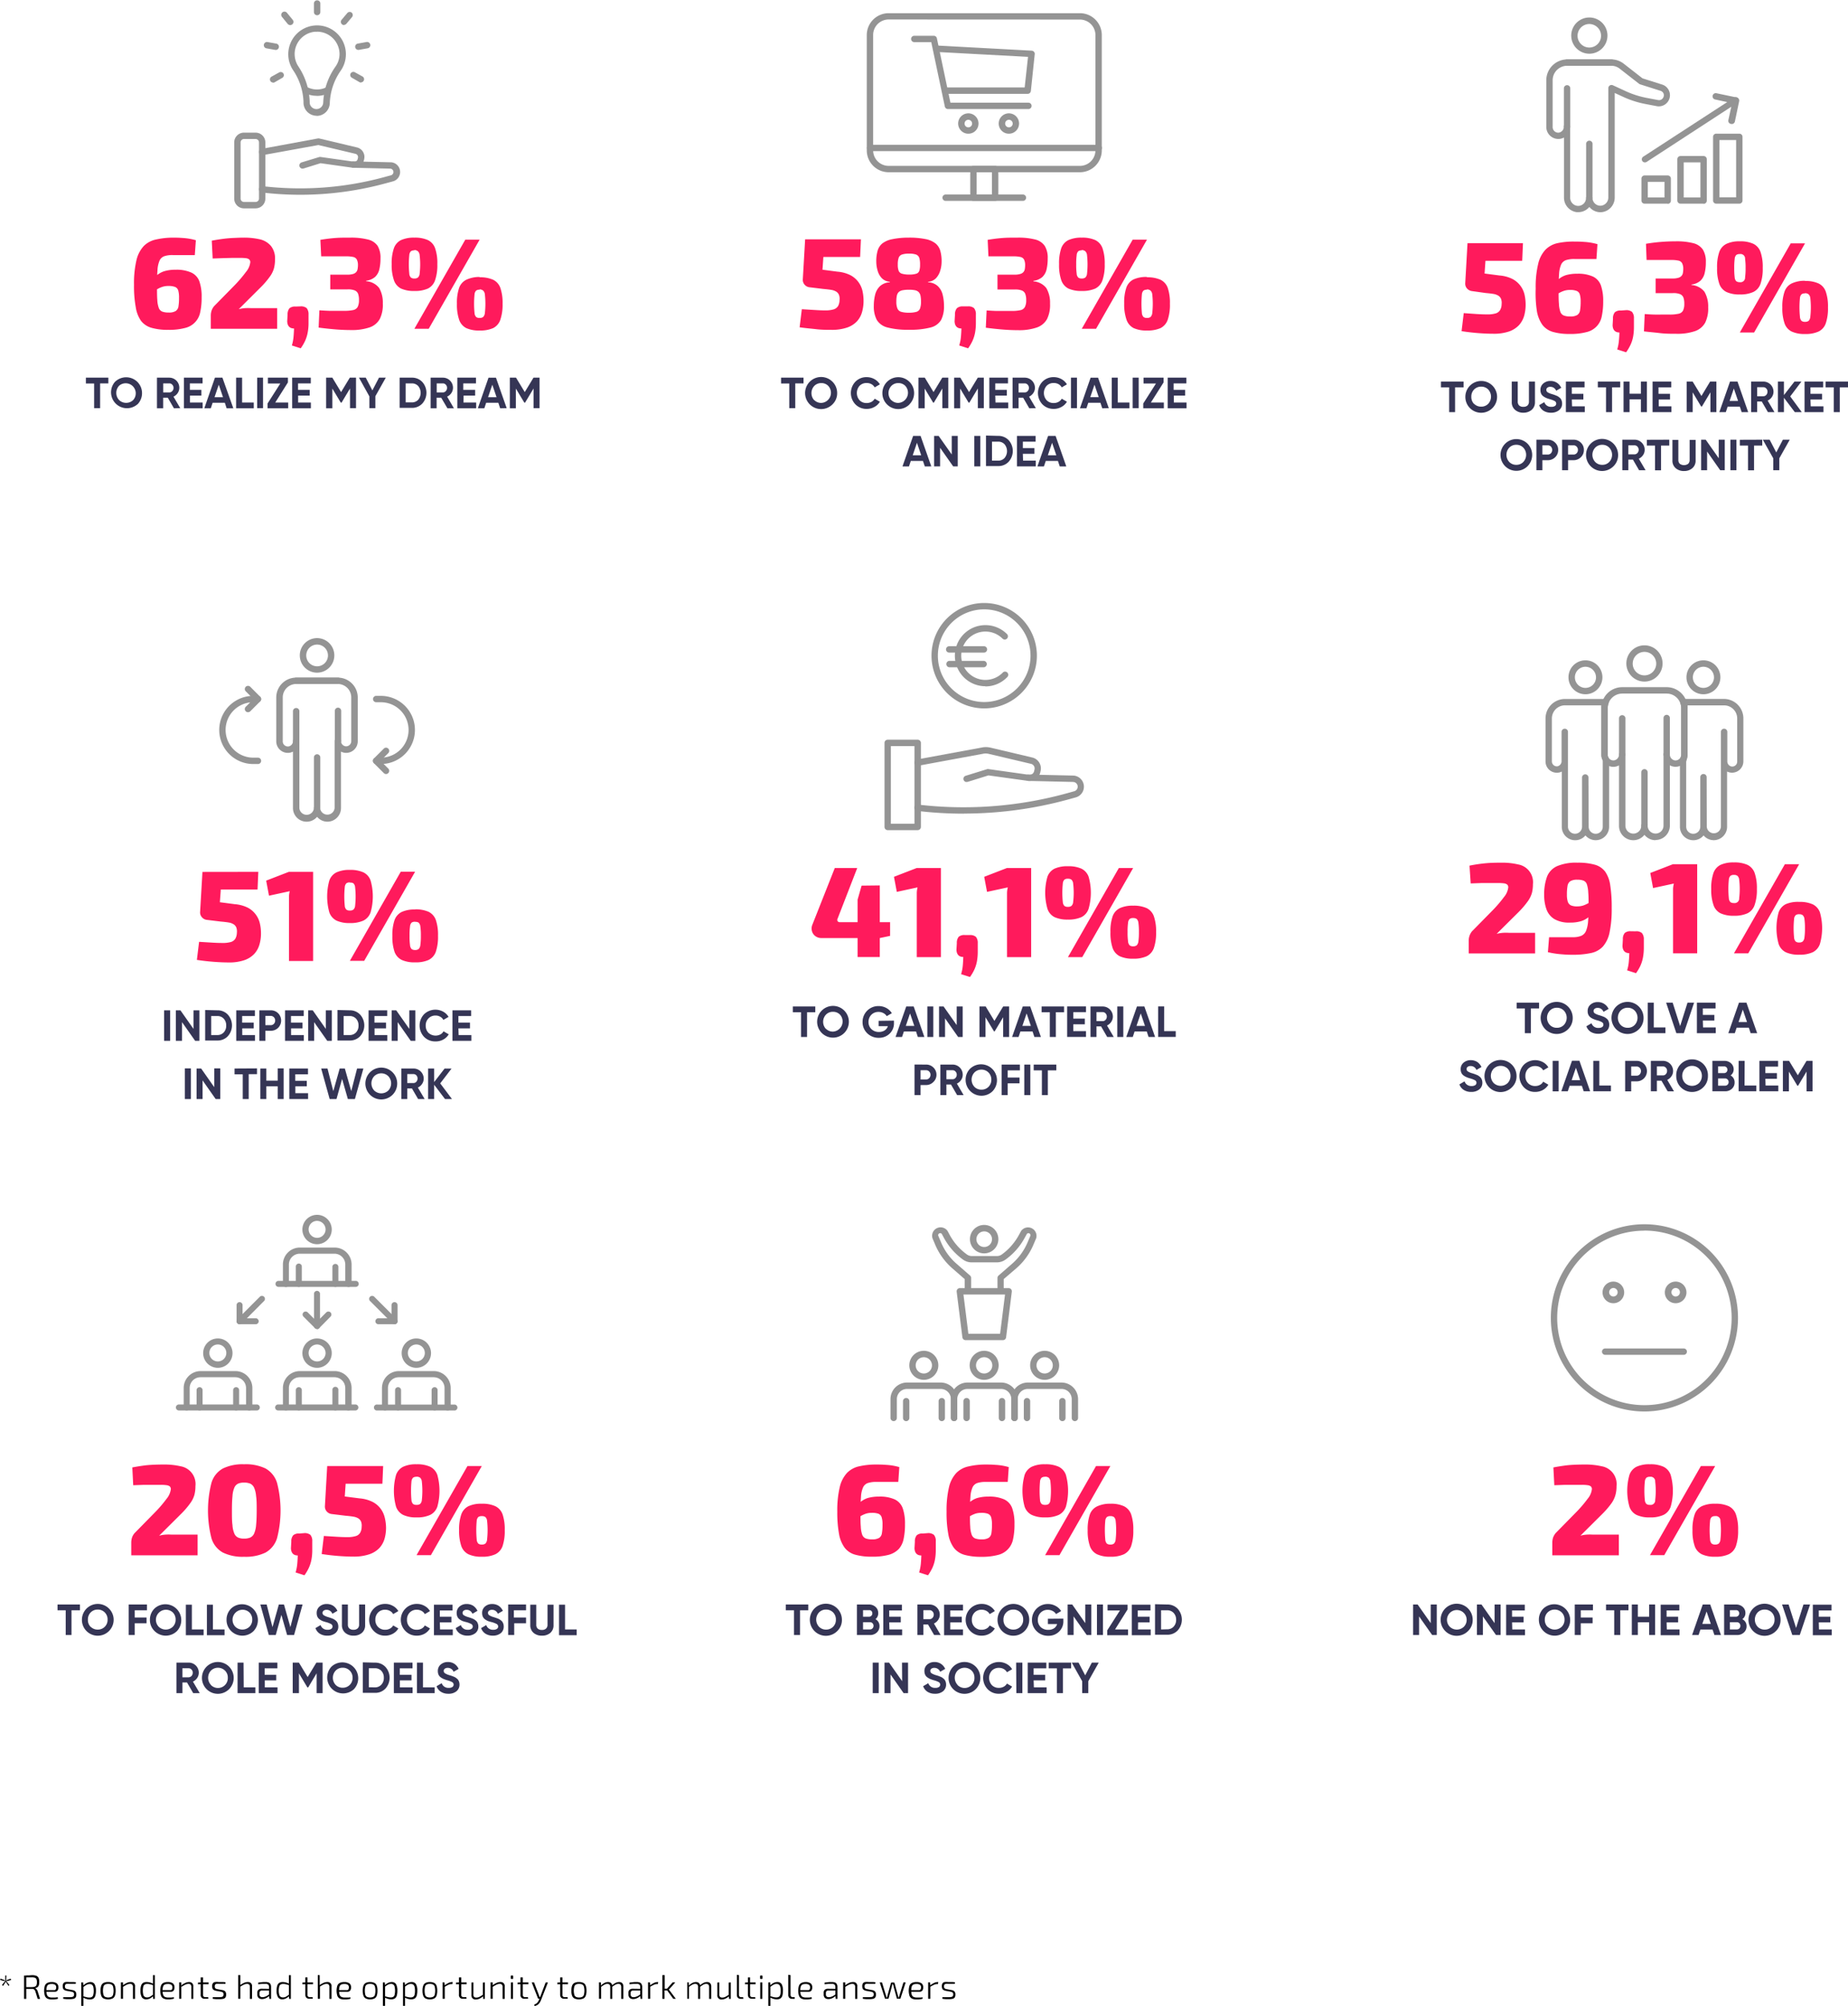 <svg xmlns="http://www.w3.org/2000/svg" viewBox="0 0 435.62 472.72"><defs><style>.cls-1{fill:#ff1a5c}.cls-2{fill:#353555}.cls-3{fill:#949494}</style></defs><g id="Layer_2" data-name="Layer 2"><g id="Layer_1-2" data-name="Layer 1"><path d="m359 57.3-.18 4.16h-8.66l-.21 3 3.52.46a8.35 8.35 0 0 1 3 .8 5.56 5.56 0 0 1 1.89 1.57 5.64 5.64 0 0 1 1 2.09 10.65 10.65 0 0 1 .27 2.43 9.48 9.48 0 0 1-.36 2.65 5.65 5.65 0 0 1-1.23 2.19 5.83 5.83 0 0 1-2.34 1.47 11 11 0 0 1-3.73.53q-1.58 0-3.51-.15c-1.28-.1-2.6-.25-3.93-.46l.51-4.25L348 74c.94.06 1.77.09 2.5.09a6.77 6.77 0 0 0 2.13-.25 1.82 1.82 0 0 0 1-.8 2.86 2.86 0 0 0 .34-1.38 2.71 2.71 0 0 0-.14-1.23 1.65 1.65 0 0 0-.65-.76 3.19 3.19 0 0 0-1.19-.41c-.48-.08-1.08-.15-1.79-.21l-3.2-.45a1.83 1.83 0 0 1-1.19-.62 1.71 1.71 0 0 1-.42-1.23l.54-9.45ZM371.15 56.93c.55 0 1.32 0 2.31.08a14.19 14.19 0 0 1 3.1.53l-.24 3.5h-5.17a6.19 6.19 0 0 0-2 .26 2 2 0 0 0-1.13 1 6.4 6.4 0 0 0-.5 2.22c-.08 1-.12 2.25-.12 3.83 0 1.34 0 2.41.08 3.24a6.51 6.51 0 0 0 .33 1.88 1.45 1.45 0 0 0 .81.88 4.08 4.08 0 0 0 1.52.23 3.1 3.1 0 0 0 1.67-.35 1.6 1.6 0 0 0 .65-1.11 12.08 12.08 0 0 0 .14-2 5.86 5.86 0 0 0-.2-1.74 1.27 1.27 0 0 0-.74-.82 4.15 4.15 0 0 0-1.58-.23 4.36 4.36 0 0 0-1.39.2 6.43 6.43 0 0 0-1.38.65c-.51.3-1.17.72-2 1.25l-.12-2a13.89 13.89 0 0 1 1.95-2.4 5.17 5.17 0 0 1 2-1.19 9.25 9.25 0 0 1 2.63-.33 8.48 8.48 0 0 1 3.74.67 3.69 3.69 0 0 1 1.87 2.1 11 11 0 0 1 .53 3.73 16.33 16.33 0 0 1-.32 3.45 4.7 4.7 0 0 1-3.56 3.79 14.38 14.38 0 0 1-4 .45 13.69 13.69 0 0 1-3.92-.47 4.77 4.77 0 0 1-2.5-1.64 7.84 7.84 0 0 1-1.32-3.24A28.05 28.05 0 0 1 362 68a23.32 23.32 0 0 1 .58-5.79 7.29 7.29 0 0 1 1.72-3.36 5.69 5.69 0 0 1 2.85-1.55 17.77 17.77 0 0 1 4-.37ZM383.25 73.1a2.08 2.08 0 0 1 1.47.41 2.26 2.26 0 0 1 .44 1.51V77a12.46 12.46 0 0 1-.21 2.42 7.93 7.93 0 0 1-.63 1.91 11.56 11.56 0 0 1-1 1.69l-2.1-.67a10.14 10.14 0 0 0 .39-2c.07-.66.11-1.34.13-2-1 0-1.57-.57-1.61-1.71l.09-1.54a2.21 2.21 0 0 1 .44-1.51 2 2 0 0 1 1.44-.41ZM395 56.87a15.9 15.9 0 0 1 4.16.44 3.86 3.86 0 0 1 2.25 1.51 5.37 5.37 0 0 1 .7 2.94 10.51 10.51 0 0 1-.28 2.6 3.55 3.55 0 0 1-1 1.8 3.85 3.85 0 0 1-2.1.89v.12a4.24 4.24 0 0 1 3.06 1.6 6.85 6.85 0 0 1 .87 3.66 7.55 7.55 0 0 1-.7 3.6 4.36 4.36 0 0 1-2.39 2 12.82 12.82 0 0 1-4.45.63c-1.26 0-2.54 0-3.83-.16s-2.55-.25-3.77-.41l.18-4.08c.89.06 1.66.11 2.3.12s1.24 0 1.81 0h1.73a9.68 9.68 0 0 0 2.13-.19 1.54 1.54 0 0 0 1.06-.74 3.56 3.56 0 0 0 .3-1.63 4.18 4.18 0 0 0-.21-1.46 1.42 1.42 0 0 0-.81-.8 4.26 4.26 0 0 0-1.74-.23h-4v-3.45h4a4.56 4.56 0 0 0 1.38-.17 1.62 1.62 0 0 0 .74-.46 1.4 1.4 0 0 0 .32-.73 5.64 5.64 0 0 0 .08-1 2.86 2.86 0 0 0-.29-1.27 1.26 1.26 0 0 0-.84-.58 7.27 7.27 0 0 0-1.69-.15h-5.83l-.14-3.82c1.17-.2 2.35-.35 3.52-.44s2.3-.14 3.48-.14ZM410.11 56.87a7.27 7.27 0 0 1 3.19.58 3.36 3.36 0 0 1 1.7 1.93 10.7 10.7 0 0 1 .52 3.75 10.75 10.75 0 0 1-.52 3.74 3.35 3.35 0 0 1-1.7 1.94 7.27 7.27 0 0 1-3.19.58 7.07 7.07 0 0 1-3.14-.58 3.37 3.37 0 0 1-1.69-1.94 10.75 10.75 0 0 1-.52-3.74 10.7 10.7 0 0 1 .52-3.75 3.38 3.38 0 0 1 1.72-1.93 7.07 7.07 0 0 1 3.11-.58Zm0 3a1.34 1.34 0 0 0-.82.21 1.45 1.45 0 0 0-.38.93 16.17 16.17 0 0 0-.11 2.17 16.34 16.34 0 0 0 .11 2.18 1.44 1.44 0 0 0 .38.92 1.34 1.34 0 0 0 .82.22 1.08 1.08 0 0 0 1.25-1.14 14.48 14.48 0 0 0 .12-2.18 14.33 14.33 0 0 0-.12-2.17 1.07 1.07 0 0 0-1.25-1.14Zm15.38-2.52-12 21h-3.37l12-21Zm0 8.87a7.27 7.27 0 0 1 3.19.58 3.36 3.36 0 0 1 1.7 1.93 10.59 10.59 0 0 1 .52 3.72 10.75 10.75 0 0 1-.52 3.74 3.35 3.35 0 0 1-1.7 1.94 7.27 7.27 0 0 1-3.19.58 7.11 7.11 0 0 1-3.15-.58 3.35 3.35 0 0 1-1.68-1.94 10.75 10.75 0 0 1-.52-3.74 10.59 10.59 0 0 1 .52-3.72 3.36 3.36 0 0 1 1.68-1.93 7.11 7.11 0 0 1 3.15-.63Zm0 2.92a1.32 1.32 0 0 0-.82.21 1.43 1.43 0 0 0-.38.91 21.66 21.66 0 0 0 0 4.36 1.54 1.54 0 0 0 .38 1 1.26 1.26 0 0 0 .82.22 1.38 1.38 0 0 0 .84-.22 1.59 1.59 0 0 0 .41-1 19.86 19.86 0 0 0 0-4.36 1.48 1.48 0 0 0-.41-.91 1.45 1.45 0 0 0-.84-.26Z" class="cls-1"/><path d="M345 89.92v1.36h-2v5.84h-1.4v-5.84h-1.93v-1.36ZM351.8 96.17a3.73 3.73 0 0 1-6.38-2.65 3.74 3.74 0 1 1 6.38 2.65Zm-4.31-1a2.28 2.28 0 0 0 1.66.66 2.24 2.24 0 0 0 1.65-.66 2.48 2.48 0 0 0 0-3.39 2.24 2.24 0 0 0-1.65-.66 2.28 2.28 0 0 0-1.66.66 2.32 2.32 0 0 0-.66 1.7 2.3 2.3 0 0 0 .66 1.73ZM359.13 97.26a2.88 2.88 0 0 1-2-.68 2.31 2.31 0 0 1-.77-1.82v-4.84h1.41v4.73a1.23 1.23 0 0 0 .32.89 1.36 1.36 0 0 0 1 .33 1.39 1.39 0 0 0 1-.33 1.23 1.23 0 0 0 .32-.89v-4.73h1.42v4.84a2.31 2.31 0 0 1-.77 1.82 2.93 2.93 0 0 1-1.93.68ZM365.62 97.26a3.18 3.18 0 0 1-1.8-.48 2.55 2.55 0 0 1-1-1.3l1.21-.71a1.62 1.62 0 0 0 1.66 1.1 1.45 1.45 0 0 0 .87-.21.67.67 0 0 0 .28-.55.68.68 0 0 0-.34-.59 5.6 5.6 0 0 0-1.21-.46 7 7 0 0 1-.82-.28 3.87 3.87 0 0 1-.67-.39 1.59 1.59 0 0 1-.51-.61 2.09 2.09 0 0 1-.17-.86 1.94 1.94 0 0 1 .69-1.56 2.5 2.5 0 0 1 1.67-.58 2.75 2.75 0 0 1 1.54.43 2.89 2.89 0 0 1 1 1.18l-1.19.69a1.45 1.45 0 0 0-1.38-.92 1.05 1.05 0 0 0-.69.2.61.61 0 0 0-.25.52.66.66 0 0 0 .28.55 3.91 3.91 0 0 0 1.08.45l.5.16.46.18a2.87 2.87 0 0 1 .46.22c.1.07.22.16.36.28a1.24 1.24 0 0 1 .31.35 1.85 1.85 0 0 1 .19.45 2.12 2.12 0 0 1 .08.57 1.93 1.93 0 0 1-.73 1.58 2.9 2.9 0 0 1-1.88.59ZM370.57 95.76h3v1.36h-4.45v-7.2h4.4v1.36h-3v1.53h2.72v1.34h-2.72ZM381.92 89.92v1.36H380v5.84h-1.42v-5.84h-1.93v-1.36ZM386.8 89.92h1.41v7.2h-1.41v-3h-2.67v3h-1.42v-7.2h1.42v2.86h2.67ZM391 95.76h3v1.36h-4.45v-7.2h4.4v1.36h-3v1.53h2.72v1.34H391ZM404.59 89.92v7.2h-1.4v-4.67l-2 3.34H401l-2-3.33v4.66h-1.41v-7.2H399l2.07 3.4 2.05-3.4ZM410.55 97.12l-.43-1.3h-2.87l-.43 1.3h-1.53l2.52-7.2h1.76l2.52 7.2Zm-2.84-2.63h2l-1-2.93ZM416.74 97.12l-1.45-2.5h-1.08v2.5h-1.42v-7.2h2.88a2.39 2.39 0 0 1 2.39 2.39 2.26 2.26 0 0 1-.38 1.24 2.33 2.33 0 0 1-1 .85l1.6 2.72Zm-2.53-5.87v2.13h1.46a.93.93 0 0 0 .69-.32 1.08 1.08 0 0 0 .28-.75 1 1 0 0 0-.28-.75.92.92 0 0 0-.69-.31ZM424.72 97.12h-1.64l-2.56-3.38v3.38h-1.42v-7.2h1.42v3.18l2.48-3.18h1.64l-2.64 3.5ZM426.83 95.76h3v1.36h-4.45v-7.2h4.39v1.36h-3v1.53h2.73v1.34h-2.73ZM435.62 89.92v1.36h-1.94v5.84h-1.42v-5.84h-1.93v-1.36ZM360.08 109.87a3.74 3.74 0 1 1 0-5.31 3.78 3.78 0 0 1 0 5.31Zm-4.31-1a2.25 2.25 0 0 0 1.66.67 2.21 2.21 0 0 0 1.65-.67 2.47 2.47 0 0 0 0-3.38 2.21 2.21 0 0 0-1.65-.67 2.25 2.25 0 0 0-1.66.67 2.49 2.49 0 0 0 0 3.38ZM364.85 103.62a2.36 2.36 0 0 1 1.74.7 2.26 2.26 0 0 1 .71 1.71 2.3 2.3 0 0 1-.71 1.72 2.4 2.4 0 0 1-1.74.7h-1.27v2.36h-1.41v-7.19Zm0 3.5a1 1 0 0 0 .75-.31 1.19 1.19 0 0 0 0-1.56 1 1 0 0 0-.75-.31h-1.27v2.18ZM370.91 103.62a2.36 2.36 0 0 1 1.74.7 2.26 2.26 0 0 1 .71 1.71 2.3 2.3 0 0 1-.71 1.72 2.4 2.4 0 0 1-1.74.7h-1.27v2.36h-1.41v-7.19Zm0 3.5a1 1 0 0 0 .75-.31 1.16 1.16 0 0 0 0-1.56 1 1 0 0 0-.75-.31h-1.27v2.18ZM380.34 109.87a3.78 3.78 0 1 1 1.09-2.66 3.63 3.63 0 0 1-1.09 2.66Zm-4.31-1a2.25 2.25 0 0 0 1.66.67 2.21 2.21 0 0 0 1.65-.67 2.47 2.47 0 0 0 0-3.38 2.21 2.21 0 0 0-1.65-.67 2.25 2.25 0 0 0-1.66.67 2.49 2.49 0 0 0 0 3.38ZM386.37 110.81l-1.45-2.5h-1.08v2.5h-1.42v-7.19h2.88a2.32 2.32 0 0 1 1.7.7 2.29 2.29 0 0 1 .69 1.68 2.13 2.13 0 0 1-.38 1.24 2.45 2.45 0 0 1-1 .86l1.59 2.71Zm-2.53-5.87v2.13h1.46a.89.89 0 0 0 .69-.31 1.13 1.13 0 0 0 0-1.51.93.93 0 0 0-.69-.31ZM393.49 103.62V105h-1.94v5.83h-1.42V105h-1.93v-1.36ZM397 111a2.87 2.87 0 0 1-2-.67 2.3 2.3 0 0 1-.77-1.82v-4.84h1.4v4.72a1.22 1.22 0 0 0 .33.9 1.71 1.71 0 0 0 2 0 1.22 1.22 0 0 0 .33-.9v-4.72h1.41v4.84a2.3 2.3 0 0 1-.77 1.82 2.88 2.88 0 0 1-1.93.67ZM405.15 103.62h1.42v7.19h-1.08l-3.08-4.4v4.4H401v-7.19h1.08l3.08 4.38ZM407.9 103.62h1.42v7.19h-1.42ZM415.41 103.62V105h-1.94v5.83h-1.42V105h-1.93v-1.36ZM421.89 103.62l-2.46 4.38v2.81H418V108l-2.46-4.38h1.61l1.56 3 1.56-3Z" class="cls-2"/><path d="M374.65 47.38a.76.76 0 0 1-.76-.76V34a.76.76 0 1 1 1.51 0v12.62a.76.76 0 0 1-.75.76" class="cls-3"/><path d="M372 50h-.33a3.46 3.46 0 0 1-3-3.47V32.41a2.92 2.92 0 0 1-1.06.33 2.86 2.86 0 0 1-2.18-.73 2.83 2.83 0 0 1-.93-2.1v-11a4.93 4.93 0 0 1 4.9-4.91h10.49a4.7 4.7 0 0 1 2.85 1l4.44 3.46 4.7 1.49a2.63 2.63 0 0 1-1.29 5.08l-2.76-.53a22.26 22.26 0 0 1-5.15-1.65l-2.05-.94v7.83a.13.13 0 0 1 0 .06v16.71a3.46 3.46 0 0 1-3.04 3.49 3.36 3.36 0 0 1-2.59-.86 3 3 0 0 1-.35-.37 4.17 4.17 0 0 1-.36.37A3.35 3.35 0 0 1 372 50m-1.87-20.18v16.69a1.93 1.93 0 0 0 1.68 2 1.86 1.86 0 0 0 1.45-.47 1.89 1.89 0 0 0 .61-1.39.76.76 0 0 1 1.51 0A1.89 1.89 0 0 0 376 48a1.83 1.83 0 0 0 1.44.47 1.93 1.93 0 0 0 1.68-2v-25.7a.76.76 0 0 1 1.07-.68l3.11 1.43a21.25 21.25 0 0 0 4.81 1.54l2.75.52a1.12 1.12 0 0 0 1.26-.7 1.15 1.15 0 0 0 0-.89 1.17 1.17 0 0 0-.67-.58l-4.82-1.53a.77.77 0 0 1-.24-.12l-4.54-3.54a3.25 3.25 0 0 0-1.92-.72H369.4a3.42 3.42 0 0 0-3.4 3.42v11a1.32 1.32 0 0 0 .43 1 1.3 1.3 0 0 0 1 .34 1.4 1.4 0 0 0 1.2-1.42.75.75 0 1 1 1.5 0" class="cls-3"/><path d="M379.89 15.5H369.4a.75.75 0 0 1 0-1.5h10.49a.75.75 0 0 1 0 1.5M369.4 30.57a.74.74 0 0 1-.75-.75v-9a.75.75 0 1 1 1.5 0v9.05a.74.74 0 0 1-.75.75M374.65 12.66a4.27 4.27 0 1 1 4.27-4.27 4.28 4.28 0 0 1-4.27 4.27m0-7a2.77 2.77 0 1 0 2.76 2.77 2.78 2.78 0 0 0-2.76-2.77M408.15 29.2H408a.74.74 0 0 1-.58-.89l.87-4-4-.87a.75.75 0 0 1 .31-1.47l4.78 1a.76.76 0 0 1 .58.89l-1 4.77a.76.76 0 0 1-.74.6" class="cls-3"/><path d="M387.75 38.27a.74.74 0 0 1-.63-.34.75.75 0 0 1 .22-1L408.77 23a.75.75 0 0 1 1 .22.75.75 0 0 1-.22 1l-21.39 13.93a.78.78 0 0 1-.41.12M393.11 48h-5.43a.74.74 0 0 1-.75-.75V42.1a.75.75 0 0 1 .75-.76h5.43a.76.76 0 0 1 .76.76v5.19a.75.75 0 0 1-.76.75m-4.68-1.5h3.93v-3.69h-3.93ZM401.58 48h-5.44a.75.75 0 0 1-.75-.75v-9.73a.75.75 0 0 1 .75-.75h5.44a.75.75 0 0 1 .75.75v9.77a.75.75 0 0 1-.75.75m-4.69-1.5h3.94v-8.27h-3.94ZM410 48h-5.43a.75.75 0 0 1-.76-.75v-15a.75.75 0 0 1 .76-.75H410a.74.74 0 0 1 .75.75v15a.74.74 0 0 1-.75.75m-4.68-1.5h3.93V33h-3.93Z" class="cls-3"/><path d="M38.63 345.13a16.64 16.64 0 0 1 3.93.41 4.24 4.24 0 0 1 3.51 4.67 8.26 8.26 0 0 1-.24 2.06 6.19 6.19 0 0 1-1 2 19.24 19.24 0 0 1-2.11 2.46l-5.2 5.17a8.31 8.31 0 0 1 1.45-.25 12.26 12.26 0 0 1 1.5 0h6.11v4.87H30.94v-2.92a4 4 0 0 1 .18-1.25 3.19 3.19 0 0 1 .61-1.06l4.77-4.86a29.23 29.23 0 0 0 2.77-3.23 4.38 4.38 0 0 0 1-2.27.88.88 0 0 0-.27-.66 1.64 1.64 0 0 0-.75-.27 9.09 9.09 0 0 0-1.32-.08h-4l-2.53.09-.21-4.19c1-.2 2-.35 2.81-.46s1.65-.16 2.42-.19 1.46-.04 2.21-.04ZM57.53 345.07a10.72 10.72 0 0 1 5.08 1 5.84 5.84 0 0 1 2.7 3.4 26.09 26.09 0 0 1 0 13 5.84 5.84 0 0 1-2.7 3.4 10.72 10.72 0 0 1-5.08 1 10.58 10.58 0 0 1-5-1 5.71 5.71 0 0 1-2.69-3.4 26.41 26.41 0 0 1 0-13 5.71 5.71 0 0 1 2.69-3.4 10.58 10.58 0 0 1 5-1Zm0 4.32a3.39 3.39 0 0 0-1.41.25 1.83 1.83 0 0 0-.88.95 6 6 0 0 0-.44 2c-.09.87-.13 2-.13 3.4s0 2.53.13 3.41a6.08 6.08 0 0 0 .44 2 1.81 1.81 0 0 0 .88.94 3.39 3.39 0 0 0 1.41.25 3.64 3.64 0 0 0 1.46-.25 1.9 1.9 0 0 0 .91-.94 6.24 6.24 0 0 0 .47-2c.09-.88.14-2 .14-3.41s0-2.53-.14-3.4a6.17 6.17 0 0 0-.47-2 1.92 1.92 0 0 0-.91-.95 3.64 3.64 0 0 0-1.49-.25ZM71.69 361.3a2.11 2.11 0 0 1 1.48.41 2.21 2.21 0 0 1 .44 1.5v2a12.28 12.28 0 0 1-.21 2.41 8.48 8.48 0 0 1-.63 1.92 10.79 10.79 0 0 1-1 1.69l-2.09-.67a10.14 10.14 0 0 0 .39-2c.06-.66.1-1.35.12-2-1 0-1.57-.57-1.61-1.71l.09-1.55a2.15 2.15 0 0 1 .45-1.5 2 2 0 0 1 1.44-.41ZM90.32 345.49l-.18 4.17h-8.66l-.21 3 3.52.45a8.34 8.34 0 0 1 3 .81 5.54 5.54 0 0 1 1.89 1.56 5.76 5.76 0 0 1 1 2.1A10.65 10.65 0 0 1 91 360a9.53 9.53 0 0 1-.36 2.65 5.54 5.54 0 0 1-1.23 2.18A5.85 5.85 0 0 1 87 366.3a11.3 11.3 0 0 1-3.73.53q-1.58 0-3.51-.15c-1.28-.1-2.6-.25-3.93-.46l.51-4.25 2.94.18c.94.06 1.77.09 2.5.09a6.72 6.72 0 0 0 2.13-.26 1.77 1.77 0 0 0 1-.79 2.86 2.86 0 0 0 .34-1.38 2.67 2.67 0 0 0-.14-1.23 1.65 1.65 0 0 0-.65-.76 3.26 3.26 0 0 0-1.19-.41c-.48-.08-1.08-.15-1.79-.21l-3.28-.4a1.83 1.83 0 0 1-1.19-.62 1.74 1.74 0 0 1-.42-1.23l.54-9.46ZM98.19 345.07a7.32 7.32 0 0 1 3.2.58 3.4 3.4 0 0 1 1.7 1.93 14 14 0 0 1 0 7.49 3.39 3.39 0 0 1-1.7 1.94 7.32 7.32 0 0 1-3.2.58 7.1 7.1 0 0 1-3.14-.58 3.4 3.4 0 0 1-1.69-1.94 14 14 0 0 1 0-7.49 3.42 3.42 0 0 1 1.69-1.93 7.1 7.1 0 0 1 3.14-.58Zm0 2.95a1.36 1.36 0 0 0-.82.21 1.5 1.5 0 0 0-.38.93 23.59 23.59 0 0 0 0 4.34 1.5 1.5 0 0 0 .38.93 1.36 1.36 0 0 0 .82.21 1.41 1.41 0 0 0 .84-.21 1.44 1.44 0 0 0 .41-.93 19.68 19.68 0 0 0 0-4.34 1.44 1.44 0 0 0-.41-.93 1.41 1.41 0 0 0-.84-.23Zm15.38-2.53-12 21h-3.38l12-21Zm0 8.88a7.27 7.27 0 0 1 3.19.58 3.41 3.41 0 0 1 1.71 1.93 10.86 10.86 0 0 1 .51 3.72 11 11 0 0 1-.51 3.74 3.4 3.4 0 0 1-1.71 1.94 7.27 7.27 0 0 1-3.19.58 7.1 7.1 0 0 1-3.14-.58 3.4 3.4 0 0 1-1.69-1.94 11 11 0 0 1-.52-3.74 10.83 10.83 0 0 1 .52-3.72 3.42 3.42 0 0 1 1.69-1.93 7.1 7.1 0 0 1 3.14-.58Zm0 2.92a1.36 1.36 0 0 0-.82.21 1.43 1.43 0 0 0-.38.91 23.81 23.81 0 0 0 0 4.36 1.57 1.57 0 0 0 .38 1 1.29 1.29 0 0 0 .82.22 1.34 1.34 0 0 0 .84-.22 1.56 1.56 0 0 0 .41-1 19.86 19.86 0 0 0 0-4.36 1.43 1.43 0 0 0-.41-.91 1.41 1.41 0 0 0-.84-.21Z" class="cls-1"/><path d="M18.85 378.12v1.36h-2v5.83h-1.36v-5.83h-1.93v-1.36ZM25.69 384.37a3.73 3.73 0 0 1-6.38-2.65 3.74 3.74 0 1 1 6.38 2.65Zm-4.31-1a2.28 2.28 0 0 0 1.66.66 2.27 2.27 0 0 0 2.32-2.35 2.29 2.29 0 0 0-.67-1.7 2.26 2.26 0 0 0-1.65-.67 2.29 2.29 0 0 0-1.66.67 2.32 2.32 0 0 0-.66 1.7 2.3 2.3 0 0 0 .66 1.73ZM34.64 379.48h-2.88v1.7h2.79v1.36h-2.79v2.77h-1.42v-7.19h4.3ZM41.72 384.37a3.75 3.75 0 0 1-5.29 0 3.61 3.61 0 0 1-1.09-2.65 3.65 3.65 0 0 1 1.09-2.66 3.75 3.75 0 0 1 5.29 5.31Zm-4.3-1a2.41 2.41 0 0 0 3.31 0 2.31 2.31 0 0 0 .67-1.69 2.33 2.33 0 0 0-.67-1.7 2.37 2.37 0 0 0-3.31 3.39ZM45.23 384H48v1.35h-4.19v-7.19h1.42ZM50.19 384h2.74v1.35h-4.16v-7.19h1.42ZM59.78 384.37a3.75 3.75 0 0 1-5.29 0 3.61 3.61 0 0 1-1.09-2.65 3.65 3.65 0 0 1 1.09-2.66 3.75 3.75 0 0 1 5.29 5.31Zm-4.3-1a2.41 2.41 0 0 0 3.31 0 2.31 2.31 0 0 0 .67-1.69 2.33 2.33 0 0 0-.67-1.7 2.37 2.37 0 0 0-3.31 3.39ZM63.37 385.31l-2-7.19h1.49l1.37 5.33 1.5-5.33h1.21l1.51 5.33 1.38-5.33h1.49l-2 7.19h-1.64l-1.35-4.74-1.33 4.74ZM77.16 385.46a3.2 3.2 0 0 1-1.8-.48 2.55 2.55 0 0 1-1-1.3l1.21-.71a1.63 1.63 0 0 0 1.66 1.1 1.36 1.36 0 0 0 .87-.22.64.64 0 0 0 .28-.54.66.66 0 0 0-.34-.59 5.6 5.6 0 0 0-1.21-.46A7.7 7.7 0 0 1 76 382a4.28 4.28 0 0 1-.67-.39 1.59 1.59 0 0 1-.51-.61 2.13 2.13 0 0 1-.17-.86 1.94 1.94 0 0 1 .69-1.56A2.52 2.52 0 0 1 77 378a2.82 2.82 0 0 1 1.54.42 2.92 2.92 0 0 1 1 1.19l-1.19.69a1.44 1.44 0 0 0-1.38-.93 1.05 1.05 0 0 0-.69.21.61.61 0 0 0-.25.51.64.64 0 0 0 .28.55 3.86 3.86 0 0 0 1.08.46l.5.16.46.17a2.78 2.78 0 0 1 .46.23 4.18 4.18 0 0 1 .36.27 1.42 1.42 0 0 1 .31.36 1.85 1.85 0 0 1 .19.45 2.07 2.07 0 0 1 .08.57 1.94 1.94 0 0 1-.73 1.58 2.9 2.9 0 0 1-1.86.57ZM83.37 385.46a2.88 2.88 0 0 1-2-.68 2.31 2.31 0 0 1-.77-1.82v-4.84H82v4.73a1.19 1.19 0 0 0 .32.89 1.36 1.36 0 0 0 1 .33 1.35 1.35 0 0 0 1-.33 1.19 1.19 0 0 0 .33-.89v-4.73h1.42V383a2.29 2.29 0 0 1-.78 1.82 2.88 2.88 0 0 1-1.92.64ZM90.81 385.46a3.59 3.59 0 0 1-2.68-1.08 3.74 3.74 0 0 1 2.68-6.4 3.6 3.6 0 0 1 1.8.46 3.32 3.32 0 0 1 1.29 1.23l-1.22.71a1.89 1.89 0 0 0-.76-.75 2.29 2.29 0 0 0-1.11-.28 2.25 2.25 0 0 0-1.69.66 2.34 2.34 0 0 0-.64 1.71 2.29 2.29 0 0 0 .64 1.69 2.25 2.25 0 0 0 1.69.66 2.28 2.28 0 0 0 1.11-.27 1.78 1.78 0 0 0 .76-.75l1.22.71a3.32 3.32 0 0 1-1.28 1.24 3.61 3.61 0 0 1-1.81.46ZM98.27 385.46a3.59 3.59 0 0 1-2.68-1.08 3.74 3.74 0 0 1 2.68-6.4 3.6 3.6 0 0 1 1.8.46 3.32 3.32 0 0 1 1.29 1.23l-1.22.71a1.89 1.89 0 0 0-.76-.75 2.29 2.29 0 0 0-1.11-.28 2.25 2.25 0 0 0-1.69.66 2.34 2.34 0 0 0-.64 1.71 2.29 2.29 0 0 0 .64 1.69 2.25 2.25 0 0 0 1.69.66 2.28 2.28 0 0 0 1.11-.27 1.83 1.83 0 0 0 .76-.75l1.22.71a3.39 3.39 0 0 1-1.28 1.24 3.61 3.61 0 0 1-1.81.46ZM103.73 384h3v1.35h-4.44v-7.19h4.39v1.36h-3V381h2.73v1.33h-2.73ZM110.22 385.46a3.18 3.18 0 0 1-1.8-.48 2.55 2.55 0 0 1-1-1.3l1.21-.71a1.63 1.63 0 0 0 1.66 1.1 1.38 1.38 0 0 0 .87-.22.66.66 0 0 0 .28-.54.68.68 0 0 0-.34-.59 5.6 5.6 0 0 0-1.21-.46 7 7 0 0 1-.89-.26 3.87 3.87 0 0 1-.67-.39 1.59 1.59 0 0 1-.51-.61 2.13 2.13 0 0 1-.17-.86 1.94 1.94 0 0 1 .69-1.56 2.5 2.5 0 0 1 1.67-.58 2.82 2.82 0 0 1 1.54.42 2.92 2.92 0 0 1 1 1.19l-1.19.69a1.44 1.44 0 0 0-1.38-.93 1.05 1.05 0 0 0-.69.21.61.61 0 0 0-.25.51.64.64 0 0 0 .28.55 3.86 3.86 0 0 0 1.08.46l.5.16.46.17a2.78 2.78 0 0 1 .46.23 4.18 4.18 0 0 1 .36.27 1.42 1.42 0 0 1 .31.36 1.85 1.85 0 0 1 .19.45 2.07 2.07 0 0 1 .08.57 1.94 1.94 0 0 1-.73 1.58 2.9 2.9 0 0 1-1.81.57ZM116.21 385.46a3.18 3.18 0 0 1-1.8-.48 2.55 2.55 0 0 1-1-1.3l1.21-.71a1.62 1.62 0 0 0 1.66 1.1 1.39 1.39 0 0 0 .87-.22.66.66 0 0 0 .28-.54.68.68 0 0 0-.34-.59 5.6 5.6 0 0 0-1.21-.46 7 7 0 0 1-.88-.26 3.87 3.87 0 0 1-.67-.39 1.59 1.59 0 0 1-.51-.61 2.13 2.13 0 0 1-.17-.86 1.94 1.94 0 0 1 .69-1.56A2.5 2.5 0 0 1 116 378a2.85 2.85 0 0 1 1.54.42 2.92 2.92 0 0 1 1 1.19l-1.19.69a1.44 1.44 0 0 0-1.38-.93 1.05 1.05 0 0 0-.69.21.61.61 0 0 0-.25.51.64.64 0 0 0 .28.55 3.86 3.86 0 0 0 1.08.46l.5.16.46.17a2.29 2.29 0 0 1 .45.23 3.06 3.06 0 0 1 .37.27 1.42 1.42 0 0 1 .31.36 2.34 2.34 0 0 1 .19.45 2.07 2.07 0 0 1 .07.57 1.93 1.93 0 0 1-.72 1.58 2.9 2.9 0 0 1-1.81.57ZM124 379.48h-2.87v1.7H124v1.36h-2.79v2.77h-1.42v-7.19H124ZM127.75 385.46a2.88 2.88 0 0 1-2-.68A2.31 2.31 0 0 1 125 383v-4.84h1.41v4.73a1.19 1.19 0 0 0 .32.89 1.36 1.36 0 0 0 1 .33 1.35 1.35 0 0 0 1-.33 1.19 1.19 0 0 0 .33-.89v-4.73h1.42V383a2.31 2.31 0 0 1-.77 1.82 2.93 2.93 0 0 1-1.96.64ZM133.2 384h2.74v1.35h-4.16v-7.19h1.42ZM45.54 399l-1.45-2.5H43v2.5h-1.41v-7.19h2.88a2.37 2.37 0 0 1 2.39 2.38 2.21 2.21 0 0 1-.38 1.24 2.42 2.42 0 0 1-1 .86l1.6 2.71ZM43 393.14v2.13h1.46a1 1 0 0 0 .69-.31 1.1 1.1 0 0 0 .28-.76 1 1 0 0 0-.28-.75.92.92 0 0 0-.69-.31ZM54 398.07a3.75 3.75 0 1 1 0-5.31 3.78 3.78 0 0 1 0 5.31Zm-4.3-1a2.32 2.32 0 0 0 4-1.69 2.27 2.27 0 0 0-.67-1.69 2.37 2.37 0 0 0-3.3 0 2.47 2.47 0 0 0 0 3.38ZM57.45 397.65h2.75V399H56v-7.19h1.41ZM62.42 397.65h3V399H61v-7.19h4.39v1.35h-3v1.53h2.72V396h-2.69ZM76.05 391.82V399h-1.41v-4.67l-2 3.34h-.17l-2-3.33V399H69v-7.19h1.46l2.06 3.4 2.06-3.4ZM83.43 398.07a3.75 3.75 0 0 1-5.29-5.31 3.75 3.75 0 0 1 5.29 5.31Zm-4.3-1a2.25 2.25 0 0 0 1.65.66 2.27 2.27 0 0 0 2.33-2.35 2.31 2.31 0 0 0-.67-1.69 2.25 2.25 0 0 0-1.66-.67 2.22 2.22 0 0 0-1.65.67 2.47 2.47 0 0 0 0 3.38ZM88.38 391.82a3.28 3.28 0 0 1 2.47 1 3.8 3.8 0 0 1 0 5.12 3.29 3.29 0 0 1-2.47 1h-2.86v-7.19Zm0 5.83a2 2 0 0 0 1.52-.65 2.25 2.25 0 0 0 .58-1.62 2.28 2.28 0 0 0-.58-1.62 2 2 0 0 0-1.52-.62h-1.44v4.48ZM94.26 397.65h3V399h-4.42v-7.19h4.4v1.35h-3v1.53H97V396h-2.74ZM99.71 397.65h2.74V399h-4.16v-7.19h1.42ZM105.71 399.15a3.18 3.18 0 0 1-1.8-.48 2.51 2.51 0 0 1-1-1.3l1.21-.71a1.62 1.62 0 0 0 1.66 1.1 1.45 1.45 0 0 0 .87-.21.67.67 0 0 0 .28-.55.69.69 0 0 0-.34-.59 5.2 5.2 0 0 0-1.21-.45c-.33-.1-.6-.2-.82-.29a3.87 3.87 0 0 1-.67-.39 1.59 1.59 0 0 1-.51-.61 2.06 2.06 0 0 1-.17-.86 1.94 1.94 0 0 1 .69-1.56 2.55 2.55 0 0 1 1.67-.58 2.75 2.75 0 0 1 1.54.43 2.86 2.86 0 0 1 1 1.19l-1.19.68a1.45 1.45 0 0 0-1.38-.92 1.11 1.11 0 0 0-.69.2.63.63 0 0 0-.25.52.66.66 0 0 0 .28.55 4.18 4.18 0 0 0 1.08.46l.5.15.46.18a2.87 2.87 0 0 1 .46.22c.1.07.22.16.36.28a1.15 1.15 0 0 1 .31.36 1.62 1.62 0 0 1 .19.44 2.12 2.12 0 0 1 .08.57 2 2 0 0 1-.73 1.59 2.89 2.89 0 0 1-1.88.58Z" class="cls-2"/><path d="M74.72 313.18a.68.68 0 0 1-.49-.21l-2.69-2.69a.7.7 0 0 1 0-1 .72.72 0 0 1 1 0l2.18 2.19 2.19-2.19a.72.72 0 0 1 1 0 .7.7 0 0 1 0 1L75.23 313a.71.71 0 0 1-.51.21" class="cls-3"/><path d="M74.72 313.18a.7.7 0 0 1-.7-.71V305a.71.71 0 1 1 1.41 0v7.52a.71.71 0 0 1-.71.71M60.27 312.07h-3.8a.7.7 0 0 1-.7-.7v-3.8a.7.7 0 0 1 .7-.71.71.71 0 0 1 .71.71v3.09h3.09a.71.71 0 0 1 .71.71.7.7 0 0 1-.71.7" class="cls-3"/><path d="M56.47 312.07a.69.69 0 0 1-.5-.2.72.72 0 0 1 0-1l5.32-5.32a.71.71 0 0 1 1 1L57 311.87a.69.69 0 0 1-.5.2M93 312.07h-3.8a.7.7 0 0 1-.71-.7.71.71 0 0 1 .71-.71h3.09v-3.09a.71.71 0 0 1 1.42 0v3.8a.7.7 0 0 1-.71.7" class="cls-3"/><path d="M93 312.07a.69.69 0 0 1-.5-.2l-5.32-5.32a.71.71 0 0 1 1-1l5.32 5.32a.7.7 0 0 1-.5 1.2M82.1 303.27a.71.71 0 0 1-.71-.71V298a2.55 2.55 0 0 0-2.55-2.55h-8.19A2.56 2.56 0 0 0 68.1 298v4.58a.7.7 0 0 1-.7.71.71.71 0 0 1-.71-.71V298a4 4 0 0 1 4-4h8.19a4 4 0 0 1 4 4v4.58a.71.71 0 0 1-.71.71M74.75 293.21a3.46 3.46 0 1 1 3.45-3.46 3.46 3.46 0 0 1-3.45 3.46m0-5.5a2 2 0 1 0 2 2 2.05 2.05 0 0 0-2-2" class="cls-3"/><path d="M70.44 303.27a.71.71 0 0 1-.71-.71v-4.08a.71.71 0 0 1 1.42 0v4.08a.71.71 0 0 1-.71.71M79.05 303.27a.7.7 0 0 1-.7-.71v-4.08a.71.71 0 0 1 1.41 0v4.08a.71.71 0 0 1-.71.71" class="cls-3"/><path d="M83.85 303.27h-18.2a.71.71 0 1 1 0-1.42h18.2a.71.71 0 0 1 0 1.42M82.1 332.39a.71.71 0 0 1-.71-.7v-4.58a2.55 2.55 0 0 0-2.55-2.55h-8.19a2.55 2.55 0 0 0-2.55 2.55v4.58a.7.7 0 0 1-.7.7.71.71 0 0 1-.71-.7v-4.58a4 4 0 0 1 4-4h8.19a4 4 0 0 1 4 4v4.58a.71.71 0 0 1-.71.7M74.75 322.34a3.46 3.46 0 1 1 3.45-3.46 3.46 3.46 0 0 1-3.45 3.46m0-5.5a2 2 0 1 0 2 2 2.05 2.05 0 0 0-2-2" class="cls-3"/><path d="M70.44 332.39a.71.71 0 0 1-.71-.7v-4.08a.71.71 0 0 1 1.42 0v4.08a.71.71 0 0 1-.71.7M79.05 332.39a.7.7 0 0 1-.7-.7v-4.08a.71.71 0 1 1 1.41 0v4.08a.7.7 0 0 1-.71.7" class="cls-3"/><path d="M83.85 332.39h-18.2a.71.71 0 1 1 0-1.41h18.2a.71.71 0 0 1 0 1.41M105.49 332.39a.7.7 0 0 1-.7-.7v-4.58a2.55 2.55 0 0 0-2.55-2.55H94a2.55 2.55 0 0 0-2.55 2.55v4.58a.7.7 0 0 1-.7.7.71.71 0 0 1-.71-.7v-4.58a4 4 0 0 1 4-4h8.2a4 4 0 0 1 4 4v4.58a.71.71 0 0 1-.71.7M98.14 322.34a3.46 3.46 0 1 1 3.46-3.46 3.46 3.46 0 0 1-3.46 3.46m0-5.5a2 2 0 1 0 2 2 2 2 0 0 0-2-2" class="cls-3"/><path d="M93.83 332.39a.7.7 0 0 1-.7-.7v-4.08a.7.7 0 0 1 .7-.71.71.71 0 0 1 .71.71v4.08a.71.71 0 0 1-.71.7M102.45 332.39a.71.71 0 0 1-.71-.7v-4.08a.71.71 0 0 1 .71-.71.7.7 0 0 1 .7.71v4.08a.7.7 0 0 1-.7.7" class="cls-3"/><path d="M107.24 332.39H89a.71.71 0 1 1 0-1.39h18.2a.71.71 0 0 1 0 1.41M58.71 332.39a.71.71 0 0 1-.71-.7v-4.58a2.55 2.55 0 0 0-2.55-2.55h-8.19a2.55 2.55 0 0 0-2.55 2.55v4.58a.71.71 0 0 1-.71.7.7.7 0 0 1-.7-.7v-4.58a4 4 0 0 1 4-4h8.19a4 4 0 0 1 4 4v4.58a.71.71 0 0 1-.71.7M51.35 322.34a3.46 3.46 0 1 1 3.46-3.46 3.46 3.46 0 0 1-3.46 3.46m0-5.5a2 2 0 1 0 2 2 2 2 0 0 0-2-2" class="cls-3"/><path d="M47.05 332.39a.71.71 0 0 1-.71-.7v-4.08a.71.71 0 0 1 .71-.71.7.7 0 0 1 .7.71v4.08a.7.7 0 0 1-.7.7M55.66 332.39a.7.7 0 0 1-.7-.7v-4.08a.7.7 0 0 1 .7-.71.71.71 0 0 1 .71.71v4.08a.71.71 0 0 1-.71.7" class="cls-3"/><path d="M60.45 332.39H42.26a.71.71 0 1 1 0-1.41h18.19a.71.71 0 1 1 0 1.41" class="cls-3"/><path d="M40.75 56c.55 0 1.32 0 2.31.08a14.27 14.27 0 0 1 3.11.53l-.25 3.5h-5.17a5.92 5.92 0 0 0-2 .26 1.94 1.94 0 0 0-1.12 1 6.4 6.4 0 0 0-.5 2.22c-.08 1-.12 2.25-.12 3.83 0 1.34 0 2.42.07 3.24a6.39 6.39 0 0 0 .34 1.88 1.46 1.46 0 0 0 .8.88 4.11 4.11 0 0 0 1.52.23 3 3 0 0 0 1.67-.35 1.58 1.58 0 0 0 .66-1.11 12.12 12.12 0 0 0 .13-2 6 6 0 0 0-.19-1.75 1.28 1.28 0 0 0-.75-.82 4.29 4.29 0 0 0-1.58-.23 4.6 4.6 0 0 0-1.38.2 6.47 6.47 0 0 0-1.38.65c-.51.31-1.18.72-2 1.25l-.12-2a14.38 14.38 0 0 1 1.94-2.4 5.09 5.09 0 0 1 2-1.18 8.93 8.93 0 0 1 2.63-.34 8.45 8.45 0 0 1 3.74.67A3.66 3.66 0 0 1 47 66.31a10.75 10.75 0 0 1 .53 3.74 15.66 15.66 0 0 1-.32 3.44 4.71 4.71 0 0 1-3.55 3.79 14.51 14.51 0 0 1-4 .45 13.69 13.69 0 0 1-3.92-.47 4.79 4.79 0 0 1-2.49-1.64A7.59 7.59 0 0 1 32 72.39a27.34 27.34 0 0 1-.41-5.26 23.87 23.87 0 0 1 .57-5.79A7.39 7.39 0 0 1 33.87 58a5.68 5.68 0 0 1 2.86-1.55 18.27 18.27 0 0 1 4.02-.45ZM57.38 56a16.64 16.64 0 0 1 3.93.41A4.82 4.82 0 0 1 63.9 58a4.75 4.75 0 0 1 .93 3.16 8.39 8.39 0 0 1-.25 2.07 6.15 6.15 0 0 1-1 2 19.24 19.24 0 0 1-2.11 2.46l-5.19 5.17a9 9 0 0 1 1.44-.24 12.31 12.31 0 0 1 1.5 0h6.11v4.86H49.69v-3.03a3.9 3.9 0 0 1 .18-1.24 3.42 3.42 0 0 1 .61-1.07l4.77-4.86A30.2 30.2 0 0 0 58 64.06a4.29 4.29 0 0 0 1-2.28.88.88 0 0 0-.27-.65 1.49 1.49 0 0 0-.75-.28 9.33 9.33 0 0 0-1.32-.07h-2l-2 .05-2.53.09-.21-4.2c1-.2 2-.35 2.81-.45s1.65-.17 2.42-.2 1.48-.07 2.23-.07ZM70.81 72.2a2.11 2.11 0 0 1 1.48.41 2.26 2.26 0 0 1 .44 1.51v1.94a11.68 11.68 0 0 1-.22 2.42 8.39 8.39 0 0 1-.62 1.91 10.79 10.79 0 0 1-1 1.69l-2.09-.67a10.14 10.14 0 0 0 .39-2c.06-.66.1-1.34.12-2-1 0-1.57-.57-1.61-1.7l.09-1.55a2.26 2.26 0 0 1 .44-1.51 2.06 2.06 0 0 1 1.45-.41ZM82.54 56a16 16 0 0 1 4.17.44A3.86 3.86 0 0 1 89 57.92a5.39 5.39 0 0 1 .69 2.95 11.11 11.11 0 0 1-.27 2.6 3.59 3.59 0 0 1-1 1.79 3.92 3.92 0 0 1-2.1.89v.13a4.2 4.2 0 0 1 3.06 1.59 6.86 6.86 0 0 1 .86 3.66 7.5 7.5 0 0 1-.7 3.61 4.33 4.33 0 0 1-2.38 2 12.83 12.83 0 0 1-4.45.64c-1.26 0-2.54-.06-3.83-.17s-2.56-.25-3.77-.41l.18-4.07c.89.06 1.66.1 2.29.12h3.54a9.66 9.66 0 0 0 2.13-.18 1.58 1.58 0 0 0 1.07-.75 3.53 3.53 0 0 0 .3-1.63 4.22 4.22 0 0 0-.21-1.46 1.45 1.45 0 0 0-.81-.8 4.31 4.31 0 0 0-1.75-.23h-4v-3.47h4a4.64 4.64 0 0 0 1.39-.17 1.54 1.54 0 0 0 .74-.46 1.48 1.48 0 0 0 .32-.73 5.61 5.61 0 0 0 .08-.95 2.86 2.86 0 0 0-.28-1.28 1.27 1.27 0 0 0-.83-.58 7.33 7.33 0 0 0-1.69-.15h-5.87l-.19-3.89c1.18-.2 2.35-.35 3.53-.44s2.34-.08 3.49-.08ZM97.68 56a7.42 7.42 0 0 1 3.19.58 3.39 3.39 0 0 1 1.7 1.93 10.7 10.7 0 0 1 .52 3.75 10.75 10.75 0 0 1-.52 3.74 3.4 3.4 0 0 1-1.7 2 7.44 7.44 0 0 1-3.19.57 7.27 7.27 0 0 1-3.15-.57 3.41 3.41 0 0 1-1.68-2 10.75 10.75 0 0 1-.52-3.74 10.7 10.7 0 0 1 .52-3.75 3.4 3.4 0 0 1 1.68-1.93 7.26 7.26 0 0 1 3.15-.58Zm0 3a1.32 1.32 0 0 0-.82.21 1.42 1.42 0 0 0-.38.93 21.56 21.56 0 0 0 0 4.35 1.39 1.39 0 0 0 .38.92 1.26 1.26 0 0 0 .82.22 1.32 1.32 0 0 0 .83-.22 1.39 1.39 0 0 0 .41-.92 18.26 18.26 0 0 0 0-4.35 1.42 1.42 0 0 0-.41-.93 1.39 1.39 0 0 0-.83-.29Zm15.38-2.52-12 21h-3.38l12-21Zm0 8.87a7.45 7.45 0 0 1 3.19.58 3.4 3.4 0 0 1 1.7 1.93 10.83 10.83 0 0 1 .52 3.72 11 11 0 0 1-.52 3.74 3.44 3.44 0 0 1-1.7 2 7.47 7.47 0 0 1-3.19.57 7.27 7.27 0 0 1-3.15-.57 3.46 3.46 0 0 1-1.69-2 11 11 0 0 1-.51-3.74 10.86 10.86 0 0 1 .51-3.72 3.42 3.42 0 0 1 1.69-1.93 7.26 7.26 0 0 1 3.15-.66Zm0 2.92a1.32 1.32 0 0 0-.82.21 1.41 1.41 0 0 0-.38.91 21.76 21.76 0 0 0 0 4.37 1.48 1.48 0 0 0 .38.94 1.25 1.25 0 0 0 .82.23 1.32 1.32 0 0 0 .83-.23 1.53 1.53 0 0 0 .41-.94 20 20 0 0 0 0-4.37 1.46 1.46 0 0 0-.41-.91 1.39 1.39 0 0 0-.83-.29Z" class="cls-1"/><path d="M25.54 89v1.35H23.6v5.84h-1.41v-5.81h-1.94V89ZM32.39 95.28a3.75 3.75 0 0 1-5.3-5.28 3.77 3.77 0 0 1 5.3 0 3.78 3.78 0 0 1 0 5.31Zm-4.31-1a2.41 2.41 0 0 0 3.31 0 2.37 2.37 0 0 0-3.31-3.38 2.47 2.47 0 0 0 0 3.38ZM41 96.22l-1.45-2.5h-1.09v2.5H37V89h2.88a2.37 2.37 0 0 1 2.39 2.38 2.23 2.23 0 0 1-.38 1.24 2.33 2.33 0 0 1-1 .85l1.6 2.72Zm-2.53-5.87v2.13h1.46a.9.9 0 0 0 .68-.32 1 1 0 0 0 .29-.75 1 1 0 0 0-.29-.75.89.89 0 0 0-.68-.31ZM44.77 94.86h3v1.36h-4.42V89h4.4v1.35h-3v1.53h2.72v1.34h-2.7ZM53.42 96.22l-.42-1.3h-2.88l-.43 1.3h-1.53L50.67 89h1.76L55 96.22Zm-2.85-2.62h2l-1-2.94ZM57.07 94.86h2.75v1.36h-4.16V89h1.41ZM60.62 89H62v7.19h-1.38ZM64.88 94.86h3.05v1.36h-4.86v-1.13l3-4.71h-2.92V89h4.72v1.12ZM70.28 94.86h3v1.36h-4.41V89h4.39v1.35h-3v1.53H73v1.34h-2.72ZM83.92 89v7.19h-1.41v-4.64l-2 3.34h-.17l-2-3.33v4.66h-1.46V89h1.46l2.06 3.4 2.06-3.4ZM90.94 89l-2.46 4.38v2.81h-1.41v-2.78L84.62 89h1.6l1.56 3 1.56-3ZM97.06 89a3.28 3.28 0 0 1 2.47 1 3.8 3.8 0 0 1 0 5.12 3.29 3.29 0 0 1-2.47 1H94.2V89Zm0 5.83a2 2 0 0 0 1.52-.62 2.55 2.55 0 0 0 0-3.24 2 2 0 0 0-1.52-.62h-1.44v4.48ZM105.47 96.22l-1.47-2.5h-1.08v2.5h-1.41V89h2.87a2.37 2.37 0 0 1 2.4 2.38 2.23 2.23 0 0 1-.38 1.24 2.39 2.39 0 0 1-1 .85l1.6 2.75Zm-2.53-5.87v2.13h1.46a.9.9 0 0 0 .69-.32 1.07 1.07 0 0 0 .29-.75 1.05 1.05 0 0 0-.29-.75.89.89 0 0 0-.69-.31ZM109.25 94.86h3v1.36h-4.45V89h4.4v1.35h-3v1.53h2.8v1.34h-2.72ZM117.9 96.22l-.43-1.3h-2.87l-.43 1.3h-1.53l2.52-7.22h1.75l2.53 7.19Zm-2.85-2.62h2l-1-2.94ZM127.18 89v7.19h-1.41v-4.64l-2 3.34h-.17l-2-3.33v4.66h-1.42V89h1.46l2.06 3.4 2.06-3.4Z" class="cls-2"/><path d="M60.26 49.1H57.5a2.3 2.3 0 0 1-2.29-2.29V33.55a2.3 2.3 0 0 1 2.29-2.29h2.76a2.3 2.3 0 0 1 2.29 2.29v13.26a2.3 2.3 0 0 1-2.29 2.29M57.5 32.76a.79.79 0 0 0-.78.79v13.26a.78.78 0 0 0 .78.78h2.76a.79.79 0 0 0 .79-.78V33.55a.8.8 0 0 0-.79-.79Z" class="cls-3"/><path d="M71.32 39.74a.75.75 0 0 1-.72-.53.76.76 0 0 1 .5-.94L75.28 37a.73.73 0 0 1 .33 0l7.82 1.1a.8.8 0 0 0 .88-.61l.07-.3a.79.79 0 0 0-.59-.94l-8.74-2.07-13.11 2.38a.75.75 0 0 1-.28-1.48l13.27-2.45a.81.81 0 0 1 .31 0l8.9 2.11a2.3 2.3 0 0 1 1.71 2.74l-.07.29a2.31 2.31 0 0 1-2.56 1.77l-7.66-1.08-4 1.25a.83.83 0 0 1-.22 0" class="cls-3"/><path d="M70.78 45.9a76.77 76.77 0 0 1-9.07-.54.76.76 0 0 1-.66-.83.75.75 0 0 1 .84-.66 75.43 75.43 0 0 0 28.72-2.14l1.58-.43a.8.8 0 0 0-.2-1.56l-8.68-.2a.74.74 0 0 1-.73-.76.72.72 0 0 1 .76-.74l8.66.2a2.29 2.29 0 0 1 .59 4.51l-1.59.43a76.72 76.72 0 0 1-20.22 2.72M74.64 27.28a3.11 3.11 0 0 1-3.1-3V24a14.23 14.23 0 0 0-2.44-7.45A6.75 6.75 0 0 1 68 12a6.79 6.79 0 1 1 12.32 4.65 14.29 14.29 0 0 0-2.58 7.66 3.09 3.09 0 0 1-3.1 3m.11-19.82a4.26 4.26 0 0 0-.61 0 5.28 5.28 0 0 0-3.8 8.17A15.9 15.9 0 0 1 73 23.91v.32a1.6 1.6 0 0 0 3.19 0 15.69 15.69 0 0 1 2.85-8.47 5.2 5.2 0 0 0 1-3 5.31 5.31 0 0 0-5.29-5.29" class="cls-3"/><path d="M74.66 22.57a6.16 6.16 0 0 1-2.86-.67.75.75 0 0 1 .75-1.31 5 5 0 0 0 4.34 0 .75.75 0 0 1 .62 1.37 6.74 6.74 0 0 1-2.85.64M74.75 3.59a.75.75 0 0 1-.75-.75V.75a.76.76 0 0 1 1.51 0v2.09a.75.75 0 0 1-.75.75M68.4 5.91a.78.78 0 0 1-.58-.27L66.48 4a.75.75 0 1 1 1.15-1L69 4.67a.75.75 0 0 1-.09 1.06.74.74 0 0 1-.48.18M65 11.76h-.13l-2.06-.37a.75.75 0 0 1 .26-1.48l2.06.37a.75.75 0 0 1 .61.87.76.76 0 0 1-.74.62M64.38 19.46a.75.75 0 0 1-.37-1.4l1.81-1a.75.75 0 0 1 1 .28.74.74 0 0 1-.27 1l-1.81 1.05a.75.75 0 0 1-.38.1M85.11 19.46a.74.74 0 0 1-.37-.1l-1.81-1.05a.74.74 0 0 1-.28-1 .75.75 0 0 1 1-.28l1.81 1a.74.74 0 0 1 .27 1 .72.72 0 0 1-.65.38M84.48 11.76a.75.75 0 0 1-.13-1.49l2.06-.37a.75.75 0 0 1 .26 1.48l-2.06.37h-.13M81.1 5.91a.74.74 0 0 1-.48-.18.75.75 0 0 1-.1-1.06l1.35-1.6A.75.75 0 0 1 82.93 3 .77.77 0 0 1 83 4l-1.35 1.6a.76.76 0 0 1-.57.27" class="cls-3"/><path d="m202.07 204.56-4.62 11.91a.62.62 0 0 0 0 .63.66.66 0 0 0 .55.22h11.82v3.23l-2.43.51h-13.71a2.38 2.38 0 0 1-1.46-.44 2.16 2.16 0 0 1-.82-1.18 2.31 2.31 0 0 1 .09-1.51l5.29-13.37Zm5.32 4.1v16.87h-5.23V212l.94-3.29ZM221.79 204.56v21h-5.68V210.35a6.29 6.29 0 0 1 .18-1.23l-4.89 1.06-.67-3.55 5.35-2.07ZM228.57 220.36a2.07 2.07 0 0 1 1.47.41 2.21 2.21 0 0 1 .44 1.51v1.94a12.39 12.39 0 0 1-.21 2.42 8.47 8.47 0 0 1-.62 1.92 11.18 11.18 0 0 1-1 1.68l-2.1-.67a9.49 9.49 0 0 0 .4-2c.06-.66.1-1.34.12-2.05-1 0-1.57-.57-1.61-1.7l.09-1.55a2.26 2.26 0 0 1 .44-1.51 2.06 2.06 0 0 1 1.45-.41ZM243.07 204.56v21h-5.69V210.35a5.63 5.63 0 0 1 .19-1.23l-4.9 1.06-.67-3.55 5.35-2.07ZM251.73 204.14a7.44 7.44 0 0 1 3.19.57 3.39 3.39 0 0 1 1.7 1.93 13.75 13.75 0 0 1 0 7.49 3.37 3.37 0 0 1-1.7 2 7.42 7.42 0 0 1-3.19.58 7.26 7.26 0 0 1-3.15-.58 3.37 3.37 0 0 1-1.68-2 13.75 13.75 0 0 1 0-7.49 3.4 3.4 0 0 1 1.68-1.93 7.27 7.27 0 0 1 3.15-.57Zm0 2.94a1.26 1.26 0 0 0-.82.22 1.44 1.44 0 0 0-.38.92 21.56 21.56 0 0 0 0 4.35 1.44 1.44 0 0 0 .38.92 1.26 1.26 0 0 0 .82.22 1.32 1.32 0 0 0 .83-.22 1.39 1.39 0 0 0 .41-.92 18.26 18.26 0 0 0 0-4.35 1.39 1.39 0 0 0-.41-.92 1.32 1.32 0 0 0-.83-.22Zm15.38-2.52-12 21h-3.37l12-21Zm0 8.87a7.45 7.45 0 0 1 3.19.58 3.43 3.43 0 0 1 1.7 1.93 10.83 10.83 0 0 1 .52 3.72 11 11 0 0 1-.52 3.74 3.44 3.44 0 0 1-1.7 1.95 7.45 7.45 0 0 1-3.19.58 7.26 7.26 0 0 1-3.15-.58 3.46 3.46 0 0 1-1.69-1.95 11 11 0 0 1-.51-3.74 10.86 10.86 0 0 1 .51-3.72A3.45 3.45 0 0 1 264 214a7.26 7.26 0 0 1 3.11-.57Zm0 2.92a1.32 1.32 0 0 0-.82.21 1.41 1.41 0 0 0-.38.92 14.43 14.43 0 0 0-.11 2.18 14.69 14.69 0 0 0 .11 2.18 1.48 1.48 0 0 0 .38.94 1.25 1.25 0 0 0 .82.23 1.32 1.32 0 0 0 .83-.23 1.53 1.53 0 0 0 .41-.94 14.39 14.39 0 0 0 .12-2.18 14.12 14.12 0 0 0-.12-2.18 1.46 1.46 0 0 0-.41-.92 1.39 1.39 0 0 0-.83-.21Z" class="cls-1"/><path d="M192.18 237.19v1.35h-1.94v5.84h-1.42v-5.84h-1.93v-1.35ZM199 243.44a3.74 3.74 0 0 1-6.38-2.66 3.74 3.74 0 1 1 6.38 2.66Zm-4.3-1a2.25 2.25 0 0 0 1.65.67 2.4 2.4 0 0 0 1.66-4 2.25 2.25 0 0 0-1.66-.67 2.21 2.21 0 0 0-1.65.67 2.47 2.47 0 0 0 0 3.38ZM210.73 240.52v.55a3.35 3.35 0 0 1-1 2.5 3.55 3.55 0 0 1-2.55 1 3.77 3.77 0 0 1-2.76-1.08 3.58 3.58 0 0 1-1.09-2.65 3.71 3.71 0 0 1 3.77-3.75 3.83 3.83 0 0 1 1.84.46 3.44 3.44 0 0 1 1.29 1.22l-1.21.7a1.82 1.82 0 0 0-.78-.72 2.33 2.33 0 0 0-1.15-.28 2.29 2.29 0 0 0-1.69.67 2.35 2.35 0 0 0-.67 1.7 2.25 2.25 0 0 0 .68 1.68 2.44 2.44 0 0 0 1.78.67 2.4 2.4 0 0 0 1.36-.37 1.82 1.82 0 0 0 .74-1h-2.18v-1.25ZM216.36 244.38l-.43-1.3h-2.86l-.44 1.3h-1.53l2.52-7.19h1.76l2.52 7.19Zm-2.84-2.62h2l-1-2.94ZM218.6 237.19h1.4v7.19h-1.4ZM225.52 237.19h1.41v7.19h-1.07l-3.09-4.4v4.4h-1.41v-7.19h1.07l3.09 4.38ZM237.88 237.19v7.19h-1.41v-4.66l-2 3.33h-.16l-2-3.32v4.65h-1.42v-7.19h1.46l2.06 3.4 2.06-3.4ZM243.83 244.38l-.43-1.3h-2.86l-.44 1.3h-1.53l2.52-7.19h1.76l2.52 7.19Zm-2.83-2.62h2l-1-2.94ZM250.83 237.19v1.35h-1.94v5.84h-1.42v-5.84h-1.93v-1.35ZM253 243h3v1.36h-4.45v-7.19H256v1.35h-3v1.53h2.72v1.34H253ZM261 244.38l-1.45-2.5h-1.08v2.5h-1.41v-7.19h2.87a2.39 2.39 0 0 1 2.4 2.38 2.21 2.21 0 0 1-.38 1.24 2.41 2.41 0 0 1-1 .86l1.59 2.71Zm-2.53-5.87v2.13h1.46a.89.89 0 0 0 .69-.31 1.13 1.13 0 0 0 0-1.51.93.93 0 0 0-.69-.31ZM263.37 237.19h1.42v7.19h-1.42ZM270.75 244.38l-.43-1.3h-2.87l-.43 1.3h-1.53l2.52-7.19h1.75l2.53 7.19Zm-2.85-2.62h2l-1-2.94ZM274.41 243h2.74v1.36H273v-7.19h1.42ZM218.29 250.88a2.41 2.41 0 0 1 1.75.7 2.34 2.34 0 0 1 .71 1.72 2.3 2.3 0 0 1-.75 1.7 2.37 2.37 0 0 1-1.75.7H217v2.36h-1.42v-7.19Zm0 3.51a1 1 0 0 0 .75-.32 1.08 1.08 0 0 0 .3-.77 1.06 1.06 0 0 0-.3-.78 1 1 0 0 0-.75-.31H217v2.18ZM225.62 258.07l-1.45-2.49h-1.08v2.49h-1.42v-7.19h2.88a2.37 2.37 0 0 1 2.39 2.39 2.13 2.13 0 0 1-.38 1.23 2.32 2.32 0 0 1-1 .86l1.59 2.71Zm-2.53-5.86v2.12h1.46a.89.89 0 0 0 .69-.31 1.08 1.08 0 0 0 .29-.75 1.05 1.05 0 0 0-.29-.75.89.89 0 0 0-.69-.31ZM234 257.13a3.74 3.74 0 0 1-6.38-2.65 3.65 3.65 0 0 1 1.09-2.66 3.75 3.75 0 0 1 5.29 5.31Zm-4.3-1a2.25 2.25 0 0 0 1.65.66 2.28 2.28 0 0 0 1.66-.66 2.31 2.31 0 0 0 .67-1.69 2.33 2.33 0 0 0-.67-1.7 2.29 2.29 0 0 0-1.66-.67 2.26 2.26 0 0 0-1.65.67 2.48 2.48 0 0 0 0 3.39ZM240.41 252.24h-2.87v1.7h2.79v1.36h-2.79v2.77h-1.42v-7.19h4.29ZM241.45 250.88h1.42v7.19h-1.42ZM249 250.88v1.36h-2v5.83h-1.4v-5.83h-1.93v-1.36Z" class="cls-2"/><path d="M216.33 195.63h-7.08a.75.75 0 0 1-.75-.75v-19.8a.75.75 0 0 1 .75-.76h7.08a.76.76 0 0 1 .75.76v19.8a.76.76 0 0 1-.75.75m-6.33-1.51h5.57v-18.29H210Z" class="cls-3"/><path d="M227.86 184.29a.75.75 0 0 1-.22-1.47l5.07-1.57a.62.62 0 0 1 .33 0l9.48 1.33a1.1 1.1 0 0 0 1.25-.86l.08-.35A1.11 1.11 0 0 0 243 180l-10-2.36a3.11 3.11 0 0 0-1.29 0l-15.28 2.82a.74.74 0 0 1-.87-.6.75.75 0 0 1 .6-.88l15.28-2.82a4.73 4.73 0 0 1 1.91 0l10 2.36a2.64 2.64 0 0 1 1.95 3.14l-.08.36a2.64 2.64 0 0 1-2.92 2l-9.3-1.29-4.91 1.53a.91.91 0 0 1-.23 0" class="cls-3"/><path d="M227.21 191.75a94 94 0 0 1-11-.65.75.75 0 1 1 .17-1.49 91.62 91.62 0 0 0 34.91-2.61l1.92-.53a1.12 1.12 0 0 0 .24-2.07 1.22 1.22 0 0 0-.53-.13l-10.52-.24a.75.75 0 0 1 0-1.5l10.5.24a2.54 2.54 0 0 1 1.22.31 2.62 2.62 0 0 1-.55 4.84l-1.93.53a93.25 93.25 0 0 1-24.47 3.28M232 166.94a12.42 12.42 0 1 1 12.42-12.42A12.43 12.43 0 0 1 232 166.94m0-23.34a10.92 10.92 0 1 0 10.92 10.92A10.93 10.93 0 0 0 232 143.6" class="cls-3"/><path d="M232.29 161.72a7.2 7.2 0 1 1 5.09-12.29.75.75 0 1 1-1.07 1.06 5.7 5.7 0 1 0 .08 8 .75.75 0 0 1 1.06 0 .75.75 0 0 1 0 1.06 7.13 7.13 0 0 1-5.19 2.21" class="cls-3"/><path d="M231.94 153.79h-8.19a.75.75 0 0 1 0-1.5h8.19a.75.75 0 0 1 0 1.5M231.94 157.25h-8.19a.76.76 0 0 1 0-1.51h8.19a.76.76 0 0 1 0 1.51" class="cls-3"/><path d="M206.58 345.13c.55 0 1.32 0 2.31.08a13.61 13.61 0 0 1 3.1.53l-.24 3.49h-5.17a6.19 6.19 0 0 0-2 .26 1.93 1.93 0 0 0-1.12 1 6.18 6.18 0 0 0-.5 2.22c-.08 1-.13 2.25-.13 3.83 0 1.34 0 2.41.08 3.23a6.59 6.59 0 0 0 .33 1.89 1.54 1.54 0 0 0 .81.88 4.08 4.08 0 0 0 1.52.23 3.08 3.08 0 0 0 1.67-.35 1.57 1.57 0 0 0 .65-1.11 11.18 11.18 0 0 0 .14-2 5.51 5.51 0 0 0-.2-1.74 1.31 1.31 0 0 0-.74-.83 4.35 4.35 0 0 0-1.58-.22 4.56 4.56 0 0 0-1.38.19 6.85 6.85 0 0 0-1.39.66l-2 1.24-.12-2a13.09 13.09 0 0 1 1.94-2.4 5.17 5.17 0 0 1 2-1.19 9.3 9.3 0 0 1 2.63-.33 8.45 8.45 0 0 1 3.74.67 3.7 3.7 0 0 1 1.87 2.09 11.08 11.08 0 0 1 .53 3.74 16.33 16.33 0 0 1-.32 3.45 5.12 5.12 0 0 1-1.11 2.36 5.2 5.2 0 0 1-2.38 1.4 14.51 14.51 0 0 1-4 .45 14.06 14.06 0 0 1-3.92-.47 4.71 4.71 0 0 1-2.49-1.64 7.71 7.71 0 0 1-1.33-3.24 28.09 28.09 0 0 1-.41-5.26 23.81 23.81 0 0 1 .58-5.79 7.4 7.4 0 0 1 1.72-3.35 5.68 5.68 0 0 1 2.86-1.55 17.62 17.62 0 0 1 4.05-.42ZM218.68 361.3a2.07 2.07 0 0 1 1.47.41 2.16 2.16 0 0 1 .44 1.5v2a12.28 12.28 0 0 1-.21 2.41 8.47 8.47 0 0 1-.62 1.92 12.62 12.62 0 0 1-1 1.69l-2.1-.67a10.18 10.18 0 0 0 .4-2c.06-.66.1-1.35.12-2-1 0-1.57-.57-1.61-1.71l.09-1.55a2.21 2.21 0 0 1 .44-1.5 2 2 0 0 1 1.44-.41ZM232.38 345.13c.55 0 1.32 0 2.31.08a13.52 13.52 0 0 1 3.1.53l-.24 3.49h-5.17a6.19 6.19 0 0 0-2 .26 1.93 1.93 0 0 0-1.12 1 6.4 6.4 0 0 0-.5 2.22c-.08 1-.12 2.25-.12 3.83 0 1.34 0 2.41.07 3.23a6.22 6.22 0 0 0 .34 1.89 1.49 1.49 0 0 0 .8.88 4.11 4.11 0 0 0 1.52.23 3.08 3.08 0 0 0 1.67-.35 1.58 1.58 0 0 0 .66-1.11 12.33 12.33 0 0 0 .13-2 5.88 5.88 0 0 0-.19-1.74 1.32 1.32 0 0 0-.75-.83 4.32 4.32 0 0 0-1.58-.22 4.56 4.56 0 0 0-1.38.19 6.55 6.55 0 0 0-1.38.66c-.51.3-1.18.72-2 1.24l-.12-2a14 14 0 0 1 1.94-2.4 5.17 5.17 0 0 1 2-1.19 9.3 9.3 0 0 1 2.63-.33 8.45 8.45 0 0 1 3.74.67 3.67 3.67 0 0 1 1.87 2.09 11.08 11.08 0 0 1 .53 3.74 15.7 15.7 0 0 1-.32 3.45 4.71 4.71 0 0 1-3.55 3.79 14.51 14.51 0 0 1-4 .45 14.06 14.06 0 0 1-3.92-.47 4.79 4.79 0 0 1-2.49-1.64 7.58 7.58 0 0 1-1.32-3.24 27.27 27.27 0 0 1-.41-5.26 23.87 23.87 0 0 1 .57-5.79 7.4 7.4 0 0 1 1.72-3.35 5.68 5.68 0 0 1 2.86-1.55 17.62 17.62 0 0 1 4.1-.45ZM246.36 345.07a7.32 7.32 0 0 1 3.2.58 3.4 3.4 0 0 1 1.7 1.93 14 14 0 0 1 0 7.49 3.39 3.39 0 0 1-1.7 1.94 7.32 7.32 0 0 1-3.2.58 7.1 7.1 0 0 1-3.14-.58 3.4 3.4 0 0 1-1.69-1.94 14 14 0 0 1 0-7.49 3.42 3.42 0 0 1 1.69-1.93 7.1 7.1 0 0 1 3.14-.58Zm0 2.95a1.36 1.36 0 0 0-.82.21 1.45 1.45 0 0 0-.38.93 23.59 23.59 0 0 0 0 4.34 1.45 1.45 0 0 0 .38.93 1.36 1.36 0 0 0 .82.21 1.41 1.41 0 0 0 .84-.21 1.44 1.44 0 0 0 .41-.93 19.68 19.68 0 0 0 0-4.34 1.44 1.44 0 0 0-.41-.93 1.41 1.41 0 0 0-.84-.23Zm15.38-2.53-12 21h-3.38l12-21Zm0 8.88a7.27 7.27 0 0 1 3.19.58 3.41 3.41 0 0 1 1.71 1.93 10.86 10.86 0 0 1 .51 3.72 11 11 0 0 1-.51 3.74 3.4 3.4 0 0 1-1.71 1.94 7.27 7.27 0 0 1-3.19.58 7.1 7.1 0 0 1-3.14-.58 3.37 3.37 0 0 1-1.69-1.94 11 11 0 0 1-.52-3.74 10.83 10.83 0 0 1 .52-3.72 3.38 3.38 0 0 1 1.69-1.88 7.1 7.1 0 0 1 3.14-.63Zm0 2.92a1.34 1.34 0 0 0-.82.21 1.43 1.43 0 0 0-.38.91 23.81 23.81 0 0 0 0 4.36 1.57 1.57 0 0 0 .38 1 1.27 1.27 0 0 0 .82.22 1.34 1.34 0 0 0 .84-.22 1.56 1.56 0 0 0 .41-1 19.86 19.86 0 0 0 0-4.36 1.43 1.43 0 0 0-.41-.91 1.41 1.41 0 0 0-.84-.21Z" class="cls-1"/><path d="M190.53 378.12v1.36h-1.94v5.83h-1.42v-5.83h-1.93v-1.36ZM197.37 384.37a3.78 3.78 0 1 1 1.09-2.65 3.58 3.58 0 0 1-1.09 2.65Zm-4.3-1a2.24 2.24 0 0 0 1.65.66 2.26 2.26 0 0 0 2.32-2.35 2.32 2.32 0 0 0-.66-1.7 2.29 2.29 0 0 0-1.66-.67 2.25 2.25 0 0 0-1.65.67 2.48 2.48 0 0 0 0 3.39ZM206.37 381.58a1.79 1.79 0 0 1 .95 1.65 1.94 1.94 0 0 1-.65 1.5 2.28 2.28 0 0 1-1.59.58H202v-7.19h2.83a2.24 2.24 0 0 1 1.56.57 1.89 1.89 0 0 1 .63 1.46 1.75 1.75 0 0 1-.65 1.43Zm-1.51-2.13h-1.42V381h1.42a.77.77 0 0 0 .77-.79.8.8 0 0 0-.21-.57.75.75 0 0 0-.56-.19Zm.22 4.54a.78.78 0 0 0 .59-.24.84.84 0 0 0 .24-.61.85.85 0 0 0-.24-.61.78.78 0 0 0-.59-.24h-1.64V384ZM209.66 384h3v1.35h-4.45v-7.19h4.4v1.36h-3V381h2.72v1.33h-2.72ZM220.2 385.31l-1.45-2.49h-1.08v2.49h-1.41v-7.19h2.87a2.39 2.39 0 0 1 2.4 2.39 2.2 2.2 0 0 1-.38 1.23 2.41 2.41 0 0 1-1 .86l1.59 2.71Zm-2.53-5.86v2.12h1.46a.89.89 0 0 0 .69-.31 1.08 1.08 0 0 0 .29-.75 1.05 1.05 0 0 0-.29-.75.89.89 0 0 0-.69-.31ZM224 384h3v1.35h-4.45v-7.19H227v1.36h-3V381h2.72v1.33H224ZM231.42 385.46a3.59 3.59 0 0 1-2.68-1.08 3.74 3.74 0 0 1 2.68-6.4 3.6 3.6 0 0 1 1.8.46 3.32 3.32 0 0 1 1.29 1.23l-1.22.71a1.89 1.89 0 0 0-.76-.75 2.29 2.29 0 0 0-1.11-.28 2.25 2.25 0 0 0-1.69.66 2.34 2.34 0 0 0-.64 1.71 2.29 2.29 0 0 0 .64 1.69 2.25 2.25 0 0 0 1.69.66 2.28 2.28 0 0 0 1.11-.27 1.78 1.78 0 0 0 .76-.75l1.22.71a3.39 3.39 0 0 1-1.28 1.24 3.61 3.61 0 0 1-1.81.46ZM241.52 384.37a3.73 3.73 0 0 1-6.38-2.65 3.74 3.74 0 1 1 6.38 2.65Zm-4.31-1a2.28 2.28 0 0 0 1.66.66 2.27 2.27 0 0 0 2.32-2.35 2.29 2.29 0 0 0-.67-1.7 2.26 2.26 0 0 0-1.65-.67 2.29 2.29 0 0 0-1.66.67 2.33 2.33 0 0 0-.67 1.7 2.31 2.31 0 0 0 .67 1.73ZM250.66 381.45v.55a3.3 3.3 0 0 1-1 2.49 3.47 3.47 0 0 1-2.54 1 3.74 3.74 0 0 1-2.76-1.09 3.57 3.57 0 0 1-1.1-2.64A3.72 3.72 0 0 1 247 378a3.67 3.67 0 0 1 1.84.46 3.38 3.38 0 0 1 1.3 1.21l-1.21.7a2 2 0 0 0-.78-.72 2.49 2.49 0 0 0-1.16-.28 2.29 2.29 0 0 0-1.69.68 2.32 2.32 0 0 0-.66 1.7 2.28 2.28 0 0 0 .67 1.68 2.46 2.46 0 0 0 1.79.66 2.42 2.42 0 0 0 1.36-.36 1.83 1.83 0 0 0 .73-1h-2.18v-1.25ZM255.83 378.12h1.42v7.19h-1.08l-3.09-4.39v4.39h-1.41v-7.19h1.08l3.08 4.39ZM258.58 378.12H260v7.19h-1.42ZM262.84 384h3.06v1.35H261v-1.13l3-4.7h-2.92v-1.36h4.72v1.12ZM268.25 384h3v1.35h-4.45v-7.19h4.4v1.36h-3V381h2.8v1.33h-2.72ZM275.13 378.12a3.28 3.28 0 0 1 2.47 1 3.8 3.8 0 0 1 0 5.12 3.27 3.27 0 0 1-2.47 1h-2.86v-7.19Zm0 5.84a2 2 0 0 0 1.52-.62 2.29 2.29 0 0 0 .59-1.62 2.26 2.26 0 0 0-.59-1.62 2 2 0 0 0-1.52-.62h-1.44V384ZM205.72 391.82h1.41V399h-1.41ZM212.63 391.82h1.42V399H213l-3.08-4.4v4.4h-1.42v-7.19h1.08l3.08 4.38ZM220.41 399.15a3.18 3.18 0 0 1-1.8-.48 2.51 2.51 0 0 1-1-1.3l1.21-.71a1.61 1.61 0 0 0 1.66 1.1 1.45 1.45 0 0 0 .87-.21.7.7 0 0 0 .28-.55.69.69 0 0 0-.34-.59 5.2 5.2 0 0 0-1.21-.45c-.33-.1-.6-.2-.82-.29a3.87 3.87 0 0 1-.67-.39 1.59 1.59 0 0 1-.51-.61 2.06 2.06 0 0 1-.17-.86 1.94 1.94 0 0 1 .69-1.56 2.55 2.55 0 0 1 1.67-.58 2.75 2.75 0 0 1 1.54.43 2.86 2.86 0 0 1 1 1.19l-1.19.68a1.45 1.45 0 0 0-1.38-.92 1.11 1.11 0 0 0-.69.2.63.63 0 0 0-.25.52.66.66 0 0 0 .28.55 4.18 4.18 0 0 0 1.08.46l.5.15.46.18a2.87 2.87 0 0 1 .46.22c.1.07.22.16.36.28a1.15 1.15 0 0 1 .31.36 1.62 1.62 0 0 1 .19.44 2.12 2.12 0 0 1 .08.57 2 2 0 0 1-.73 1.59 2.89 2.89 0 0 1-1.88.58ZM230 398.07a3.75 3.75 0 1 1 0-5.31 3.78 3.78 0 0 1 0 5.31Zm-4.3-1a2.32 2.32 0 0 0 4-1.69 2.27 2.27 0 0 0-.67-1.69 2.37 2.37 0 0 0-3.3 0 2.47 2.47 0 0 0 0 3.38Z" class="cls-2"/><path d="M235.49 399.15a3.57 3.57 0 0 1-2.68-1.08 3.87 3.87 0 0 1 0-5.32 3.82 3.82 0 0 1 4.48-.62 3.35 3.35 0 0 1 1.29 1.24l-1.22.71a1.92 1.92 0 0 0-.76-.76 2.28 2.28 0 0 0-1.11-.27 2.24 2.24 0 0 0-1.69.66 2.55 2.55 0 0 0 0 3.4 2.23 2.23 0 0 0 1.69.65 2.28 2.28 0 0 0 1.11-.27 1.87 1.87 0 0 0 .76-.74l1.22.71a3.32 3.32 0 0 1-1.29 1.23 3.57 3.57 0 0 1-1.8.46ZM239.53 391.82H241V399h-1.42ZM243.71 397.65h3V399h-4.45v-7.19h4.39v1.35h-3v1.53h2.72V396h-2.72ZM252.49 391.82v1.35h-1.94V399h-1.42v-5.84h-1.93v-1.35ZM259 391.82l-2.46 4.38v2.8h-1.44v-2.8l-2.46-4.38h1.61l1.56 3 1.56-3Z" class="cls-2"/><path d="M235.88 304.9a.76.76 0 0 1-.75-.75v-3a.76.76 0 0 1 .26-.56l3.22-2.8a13.94 13.94 0 0 0 3.61-5l.65-1.53a.48.48 0 0 0-.23-.6.46.46 0 0 0-.62.19l-.5.91a15.3 15.3 0 0 1-4.51 5.09 3.51 3.51 0 0 1-2 .64h-6a3.46 3.46 0 0 1-2-.65 15.3 15.3 0 0 1-4.47-5.06l-.5-.93a.47.47 0 0 0-.63-.19.46.46 0 0 0-.22.6l.65 1.53a13.7 13.7 0 0 0 3.61 5l3.21 2.8a.76.76 0 0 1 .26.56v3a.76.76 0 0 1-1.51 0v-2.71l-2.95-2.57a15.26 15.26 0 0 1-4-5.52l-.65-1.53a2 2 0 0 1 3.56-1.72l.5.93a13.78 13.78 0 0 0 4 4.56 2 2 0 0 0 1.13.41h6a2 2 0 0 0 1.15-.37 13.73 13.73 0 0 0 4.05-4.63l.5-.91a2 2 0 0 1 3.55 1.72l-.65 1.53a15.14 15.14 0 0 1-4 5.52l-3 2.57v2.71a.74.74 0 0 1-.75.75" class="cls-3"/><path d="M232 295.37a3.35 3.35 0 1 1 3.34-3.34 3.35 3.35 0 0 1-3.34 3.34m0-5.18a1.84 1.84 0 1 0 1.84 1.84 1.84 1.84 0 0 0-1.84-1.84M224.9 334.91a.75.75 0 0 1-.75-.76v-4.43a2.4 2.4 0 0 0-2.4-2.4h-7.94a2.4 2.4 0 0 0-2.4 2.4v4.43a.75.75 0 1 1-1.5 0v-4.43a3.91 3.91 0 0 1 3.9-3.91h7.94a3.91 3.91 0 0 1 3.9 3.91v4.43a.76.76 0 0 1-.75.76M217.78 325.17a3.42 3.42 0 1 1 3.41-3.42 3.42 3.42 0 0 1-3.41 3.42m0-5.33a1.92 1.92 0 1 0 1.91 1.91 1.92 1.92 0 0 0-1.91-1.91" class="cls-3"/><path d="M213.61 334.91a.75.75 0 0 1-.75-.76v-3.95a.75.75 0 1 1 1.5 0v3.95a.76.76 0 0 1-.75.76M222 334.91a.76.76 0 0 1-.75-.76v-3.95a.75.75 0 0 1 1.5 0v3.95a.75.75 0 0 1-.75.76M239.14 334.91a.75.75 0 0 1-.75-.76v-4.43a2.4 2.4 0 0 0-2.4-2.4h-7.94a2.4 2.4 0 0 0-2.4 2.4v4.43a.75.75 0 1 1-1.5 0v-4.43a3.91 3.91 0 0 1 3.9-3.91H236a3.91 3.91 0 0 1 3.9 3.91v4.43a.76.76 0 0 1-.75.76M232 325.17a3.42 3.42 0 1 1 3.41-3.42 3.42 3.42 0 0 1-3.41 3.42m0-5.33a1.92 1.92 0 1 0 1.91 1.91 1.92 1.92 0 0 0-1.91-1.91" class="cls-3"/><path d="M227.85 334.91a.75.75 0 0 1-.75-.76v-3.95a.75.75 0 0 1 1.5 0v3.95a.76.76 0 0 1-.75.76M236.19 334.91a.76.76 0 0 1-.75-.76v-3.95a.75.75 0 0 1 1.5 0v3.95a.75.75 0 0 1-.75.76M253.38 334.91a.75.75 0 0 1-.75-.76v-4.43a2.4 2.4 0 0 0-2.41-2.4h-7.93a2.4 2.4 0 0 0-2.4 2.4v4.43a.75.75 0 1 1-1.5 0v-4.43a3.91 3.91 0 0 1 3.9-3.91h7.93a3.92 3.92 0 0 1 3.91 3.91v4.43a.76.76 0 0 1-.75.76M246.26 325.17a3.42 3.42 0 1 1 3.41-3.42 3.42 3.42 0 0 1-3.41 3.42m0-5.33a1.92 1.92 0 1 0 1.91 1.91 1.92 1.92 0 0 0-1.91-1.91" class="cls-3"/><path d="M242.09 334.91a.75.75 0 0 1-.75-.76v-3.95a.75.75 0 0 1 1.5 0v3.95a.76.76 0 0 1-.75.76M250.43 334.91a.75.75 0 0 1-.75-.76v-3.95a.75.75 0 0 1 1.5 0v3.95a.75.75 0 0 1-.75.76M236.42 315.82h-8.81a.76.76 0 0 1-.75-.66l-1.35-10.76a.8.8 0 0 1 .18-.59.77.77 0 0 1 .57-.25h11.51a.75.75 0 0 1 .56.25.76.76 0 0 1 .18.59l-1.35 10.76a.75.75 0 0 1-.74.66m-8.15-1.51h7.48l1.16-9.25h-9.8Z" class="cls-3"/><path d="M373.61 345.13a16.79 16.79 0 0 1 3.94.41 4.26 4.26 0 0 1 3.51 4.67 7.81 7.81 0 0 1-.25 2.06 6.36 6.36 0 0 1-.95 2 20.09 20.09 0 0 1-2.11 2.46l-5.2 5.17a8.2 8.2 0 0 1 1.44-.25 12.47 12.47 0 0 1 1.51 0h6.1v4.87h-15.68v-2.92a4 4 0 0 1 .18-1.25 3.58 3.58 0 0 1 .61-1.06l4.77-4.86a29.23 29.23 0 0 0 2.77-3.23 4.3 4.3 0 0 0 1-2.27.88.88 0 0 0-.27-.66 1.55 1.55 0 0 0-.75-.27 9.09 9.09 0 0 0-1.32-.08h-4l-2.52.09-.22-4.19c1-.2 2-.35 2.82-.46s1.64-.16 2.41-.19 1.46-.04 2.21-.04ZM388.93 345.07a7.27 7.27 0 0 1 3.19.58 3.36 3.36 0 0 1 1.7 1.93 13.75 13.75 0 0 1 0 7.49 3.35 3.35 0 0 1-1.7 1.94 7.27 7.27 0 0 1-3.19.58 7.11 7.11 0 0 1-3.15-.58 3.35 3.35 0 0 1-1.68-1.94 13.75 13.75 0 0 1 0-7.49 3.36 3.36 0 0 1 1.68-1.93 7.11 7.11 0 0 1 3.15-.58Zm0 2.95a1.32 1.32 0 0 0-.82.21 1.45 1.45 0 0 0-.38.93 21.46 21.46 0 0 0 0 4.34 1.45 1.45 0 0 0 .38.93 1.32 1.32 0 0 0 .82.21 1.07 1.07 0 0 0 1.24-1.14 18.18 18.18 0 0 0 0-4.34 1.07 1.07 0 0 0-1.24-1.14Zm15.38-2.53-12 21h-3.37l12-21Zm0 8.88a7.3 7.3 0 0 1 3.19.58 3.36 3.36 0 0 1 1.7 1.93 10.83 10.83 0 0 1 .52 3.72 11 11 0 0 1-.52 3.74 3.35 3.35 0 0 1-1.7 1.94 7.3 7.3 0 0 1-3.19.58 7.11 7.11 0 0 1-3.15-.58 3.35 3.35 0 0 1-1.68-1.94 10.75 10.75 0 0 1-.52-3.74 10.59 10.59 0 0 1 .52-3.72 3.36 3.36 0 0 1 1.68-1.93 7.11 7.11 0 0 1 3.15-.58Zm0 2.92a1.32 1.32 0 0 0-.82.21 1.38 1.38 0 0 0-.38.91 21.66 21.66 0 0 0 0 4.36 1.51 1.51 0 0 0 .38 1 1.26 1.26 0 0 0 .82.22 1.32 1.32 0 0 0 .83-.22 1.51 1.51 0 0 0 .41-1 19.86 19.86 0 0 0 0-4.36 1.07 1.07 0 0 0-1.24-1.12Z" class="cls-1"/><path d="M337.26 378.12h1.42v7.19h-1.08l-3.09-4.39v4.39h-1.41v-7.19h1.08l3.08 4.39ZM346.06 384.37a3.78 3.78 0 1 1 1.09-2.65 3.58 3.58 0 0 1-1.09 2.65Zm-4.3-1a2.39 2.39 0 0 0 3.3 0 2.32 2.32 0 1 0-3.3 0ZM352.31 378.12h1.42v7.19h-1.08l-3.09-4.39v4.39h-1.41v-7.19h1.08l3.08 4.39ZM356.48 384h3v1.35h-4.45v-7.19h4.4v1.36h-3V381h2.72v1.33h-2.72ZM369.12 384.37a3.73 3.73 0 0 1-6.37-2.65 3.64 3.64 0 0 1 1.08-2.66 3.75 3.75 0 0 1 5.29 5.31Zm-4.3-1a2.41 2.41 0 0 0 3.31 0 2.31 2.31 0 0 0 .67-1.69 2.33 2.33 0 0 0-.67-1.7 2.38 2.38 0 0 0-3.31 0 2.33 2.33 0 0 0-.67 1.7 2.31 2.31 0 0 0 .67 1.73ZM375.5 379.48h-2.87v1.7h2.79v1.36h-2.79v2.77h-1.42v-7.19h4.29ZM383.87 378.12v1.36h-1.94v5.83h-1.42v-5.83h-1.93v-1.36ZM388.75 378.12h1.4v7.19h-1.4v-3h-2.67v3h-1.42v-7.19h1.42V381h2.67ZM392.91 384h3v1.35h-4.45v-7.19h4.4v1.36h-3V381h2.72v1.33h-2.72ZM404.13 385.31l-.44-1.29h-2.86l-.43 1.29h-1.53l2.51-7.19h1.76l2.53 7.19Zm-2.85-2.62h2l-1-2.93ZM410.71 381.58a1.79 1.79 0 0 1 1 1.65 1.94 1.94 0 0 1-.65 1.5 2.28 2.28 0 0 1-1.59.58h-3.05v-7.19h2.83a2.24 2.24 0 0 1 1.56.57 1.89 1.89 0 0 1 .63 1.46 1.75 1.75 0 0 1-.73 1.43Zm-1.51-2.13h-1.42V381h1.42a.77.77 0 0 0 .77-.79.8.8 0 0 0-.21-.57.75.75 0 0 0-.56-.19Zm.22 4.54a.79.79 0 0 0 .59-.24.84.84 0 0 0 .24-.61.85.85 0 0 0-.24-.61.79.79 0 0 0-.59-.24h-1.64V384ZM418.63 384.37a3.78 3.78 0 1 1 1.09-2.65 3.58 3.58 0 0 1-1.09 2.65Zm-4.3-1a2.24 2.24 0 0 0 1.65.66 2.26 2.26 0 0 0 2.32-2.35 2.32 2.32 0 0 0-.66-1.7 2.29 2.29 0 0 0-1.66-.67 2.25 2.25 0 0 0-1.65.67 2.48 2.48 0 0 0 0 3.39ZM422.49 385.31l-2.41-7.19h1.54l1.76 5.53 1.74-5.53h1.56l-2.43 7.19ZM428.78 384h3v1.35h-4.45v-7.19h4.4v1.36h-3V381h2.72v1.33h-2.72Z" class="cls-2"/><path d="M387.64 332.63a22.06 22.06 0 1 1 22.05-22.06 22.08 22.08 0 0 1-22.05 22.06m0-42.61a20.56 20.56 0 1 0 20.55 20.55A20.58 20.58 0 0 0 387.64 290" class="cls-3"/><path d="M380.32 307.12a2.55 2.55 0 1 1 2.54-2.55 2.55 2.55 0 0 1-2.54 2.55m0-3.59a1 1 0 1 0 1 1 1 1 0 0 0-1-1M395 307.12a2.55 2.55 0 1 1 2.54-2.55 2.55 2.55 0 0 1-2.54 2.55m0-3.59a1 1 0 1 0 1 1 1 1 0 0 0-1-1M396.9 319.28h-18.52a.75.75 0 0 1 0-1.5h18.52a.75.75 0 0 1 0 1.5" class="cls-3"/><path d="M353.9 203.3a16.28 16.28 0 0 1 3.94.41 4.24 4.24 0 0 1 3.51 4.66 8.4 8.4 0 0 1-.24 2.07 6.48 6.48 0 0 1-1 2 20.85 20.85 0 0 1-2.11 2.47l-5.2 5.16a9.41 9.41 0 0 1 1.44-.24 12.47 12.47 0 0 1 1.51 0h6.11v4.86h-15.65v-2.92a3.67 3.67 0 0 1 .19-1.24 3.38 3.38 0 0 1 .6-1.07l4.78-4.86a30.13 30.13 0 0 0 2.76-3.22 4.29 4.29 0 0 0 1-2.28.88.88 0 0 0-.27-.65 1.55 1.55 0 0 0-.74-.28 9.58 9.58 0 0 0-1.33-.07h-4l-2.52.09-.28-4.19c1-.21 2-.36 2.81-.46s1.64-.17 2.41-.2 1.53-.04 2.28-.04ZM371.86 203.3a14.45 14.45 0 0 1 4.09.48 4.59 4.59 0 0 1 2.45 1.66 7.45 7.45 0 0 1 1.18 3.24 33.12 33.12 0 0 1 .34 5.28 27 27 0 0 1-.5 5.75 7.28 7.28 0 0 1-1.57 3.34 5.27 5.27 0 0 1-2.85 1.55 19.86 19.86 0 0 1-4.25.4c-.61 0-1.43 0-2.48-.1a20.53 20.53 0 0 1-3.39-.51l.28-3.53h5.59a5 5 0 0 0 2-.33 2.14 2.14 0 0 0 1.11-1.14 7.35 7.35 0 0 0 .49-2.23c.08-1 .12-2.15.12-3.59s0-2.42-.08-3.25a7 7 0 0 0-.32-1.9 1.42 1.42 0 0 0-.77-.88 3.92 3.92 0 0 0-1.48-.23 3.11 3.11 0 0 0-1.62.33 1.61 1.61 0 0 0-.69 1.11 11.24 11.24 0 0 0-.15 2.05 5.5 5.5 0 0 0 .21 1.71 1.48 1.48 0 0 0 .73.85 3.66 3.66 0 0 0 1.49.24 4.67 4.67 0 0 0 1.39-.2 7 7 0 0 0 1.38-.65c.51-.3 1.15-.72 1.94-1.25l.13 2a13 13 0 0 1-1.92 2.4 5.06 5.06 0 0 1-2 1.18 8.75 8.75 0 0 1-2.63.34 6.89 6.89 0 0 1-3.66-.82 4.46 4.46 0 0 1-1.87-2.28A9.77 9.77 0 0 1 364 211a12.26 12.26 0 0 1 .67-4.4 4.55 4.55 0 0 1 2.39-2.49 11.45 11.45 0 0 1 4.8-.81ZM385.57 219.47a2 2 0 0 1 1.47.41 2.21 2.21 0 0 1 .45 1.5v1.94a12.33 12.33 0 0 1-.22 2.42 8.47 8.47 0 0 1-.62 1.92 10.71 10.71 0 0 1-1 1.68l-2.1-.67a9.49 9.49 0 0 0 .4-2c.06-.66.1-1.34.12-2.05-1 0-1.57-.57-1.61-1.7l.09-1.55a2.21 2.21 0 0 1 .44-1.5 2 2 0 0 1 1.45-.41ZM400.07 203.66v21h-5.69V209.45a6.55 6.55 0 0 1 .19-1.23l-4.9 1.06-.66-3.55 5.34-2.07ZM408.73 203.24a7.44 7.44 0 0 1 3.19.57 3.39 3.39 0 0 1 1.7 1.93 10.8 10.8 0 0 1 .52 3.76 10.69 10.69 0 0 1-.52 3.73 3.34 3.34 0 0 1-1.7 2 7.42 7.42 0 0 1-3.19.58 7.26 7.26 0 0 1-3.15-.58 3.34 3.34 0 0 1-1.68-2 10.69 10.69 0 0 1-.52-3.73 10.8 10.8 0 0 1 .52-3.76 3.4 3.4 0 0 1 1.68-1.93 7.27 7.27 0 0 1 3.15-.57Zm0 2.94a1.26 1.26 0 0 0-.82.22 1.44 1.44 0 0 0-.38.92 21.56 21.56 0 0 0 0 4.35 1.45 1.45 0 0 0 .38.93 1.32 1.32 0 0 0 .82.21 1.07 1.07 0 0 0 1.24-1.14 18.26 18.26 0 0 0 0-4.35 1.39 1.39 0 0 0-.41-.92 1.32 1.32 0 0 0-.83-.22Zm15.38-2.52-12 21h-3.37l12-21Zm0 8.88a7.47 7.47 0 0 1 3.19.57A3.43 3.43 0 0 1 429 215a13.64 13.64 0 0 1 0 7.46 3.41 3.41 0 0 1-1.7 1.95 7.45 7.45 0 0 1-3.19.58 7.26 7.26 0 0 1-3.15-.58 3.42 3.42 0 0 1-1.69-1.95 13.9 13.9 0 0 1 0-7.46 3.45 3.45 0 0 1 1.69-1.93 7.27 7.27 0 0 1 3.15-.53Zm0 2.91a1.26 1.26 0 0 0-.82.22 1.36 1.36 0 0 0-.38.91 21.66 21.66 0 0 0 0 4.36 1.48 1.48 0 0 0 .38.94 1.25 1.25 0 0 0 .82.23 1.32 1.32 0 0 0 .83-.23 1.53 1.53 0 0 0 .41-.94 14.33 14.33 0 0 0 .12-2.17 14.19 14.19 0 0 0-.12-2.19 1.4 1.4 0 0 0-.41-.91 1.32 1.32 0 0 0-.83-.22Z" class="cls-1"/><path d="M362.8 236.29v1.36h-1.94v5.83h-1.42v-5.83h-1.93v-1.36ZM369.64 242.54a3.78 3.78 0 1 1 1.09-2.66 3.61 3.61 0 0 1-1.09 2.66Zm-4.3-1a2.22 2.22 0 0 0 1.65.67 2.25 2.25 0 0 0 1.66-.67 2.49 2.49 0 0 0 0-3.38 2.25 2.25 0 0 0-1.66-.67 2.22 2.22 0 0 0-1.65.67 2.47 2.47 0 0 0 0 3.38ZM376.75 243.62a3.3 3.3 0 0 1-1.8-.47 2.58 2.58 0 0 1-1-1.3l1.21-.71a1.62 1.62 0 0 0 1.65 1.1 1.48 1.48 0 0 0 .88-.22.65.65 0 0 0 .27-.54.64.64 0 0 0-.34-.59 4.41 4.41 0 0 0-1.21-.46 7.28 7.28 0 0 1-.81-.29 3 3 0 0 1-.67-.38 1.76 1.76 0 0 1-.51-.61 2 2 0 0 1-.17-.87 1.91 1.91 0 0 1 .69-1.55 2.5 2.5 0 0 1 1.67-.58 2.75 2.75 0 0 1 2.57 1.61l-1.2.69a1.42 1.42 0 0 0-1.37-.93 1.12 1.12 0 0 0-.7.2.67.67 0 0 0 0 1.07 4 4 0 0 0 1.08.46c.22.06.38.12.5.16s.26.09.46.17a2.35 2.35 0 0 1 .45.22 3.28 3.28 0 0 1 .37.28 1.45 1.45 0 0 1 .31.36 1.91 1.91 0 0 1 .18.45 1.71 1.71 0 0 1 .08.57 1.93 1.93 0 0 1-.72 1.58 2.92 2.92 0 0 1-1.87.58ZM386.34 242.54a3.78 3.78 0 1 1 1.09-2.66 3.63 3.63 0 0 1-1.09 2.66Zm-4.31-1a2.25 2.25 0 0 0 1.66.67 2.22 2.22 0 0 0 1.65-.67 2.47 2.47 0 0 0 0-3.38 2.22 2.22 0 0 0-1.65-.67 2.25 2.25 0 0 0-1.66.67 2.49 2.49 0 0 0 0 3.38ZM389.84 242.12h2.74v1.36h-4.16v-7.19h1.42ZM395.16 243.48l-2.41-7.19h1.54l1.76 5.52 1.74-5.52h1.55l-2.42 7.19ZM401.45 242.12h3v1.36H400v-7.19h4.4v1.36h-3v1.52h2.72v1.34h-2.72ZM412.67 243.48l-.43-1.3h-2.87l-.43 1.3h-1.53l2.51-7.19h1.76l2.53 7.19Zm-2.85-2.62h2l-1-2.94ZM346.82 257.32a3.18 3.18 0 0 1-1.8-.48 2.55 2.55 0 0 1-1-1.3l1.21-.71a1.63 1.63 0 0 0 1.66 1.1 1.45 1.45 0 0 0 .87-.21.67.67 0 0 0 .28-.55.66.66 0 0 0-.34-.59 5.6 5.6 0 0 0-1.21-.46 5.44 5.44 0 0 1-.82-.29 3.26 3.26 0 0 1-.67-.38 1.67 1.67 0 0 1-.51-.61 2.09 2.09 0 0 1-.17-.86 1.93 1.93 0 0 1 .69-1.56 2.5 2.5 0 0 1 1.67-.58 2.82 2.82 0 0 1 1.54.42 3 3 0 0 1 1 1.19l-1.19.69a1.43 1.43 0 0 0-1.38-.92 1.05 1.05 0 0 0-.69.2.61.61 0 0 0-.25.51.64.64 0 0 0 .28.55 3.58 3.58 0 0 0 1.08.46l.5.16.46.18a2.21 2.21 0 0 1 .46.22 4.18 4.18 0 0 1 .36.27 1.42 1.42 0 0 1 .31.36 1.69 1.69 0 0 1 .19.45 2 2 0 0 1 .08.57 1.94 1.94 0 0 1-.73 1.58 2.9 2.9 0 0 1-1.88.59ZM356.4 256.23a3.78 3.78 0 1 1 1.09-2.65 3.58 3.58 0 0 1-1.09 2.65Zm-4.3-1a2.39 2.39 0 0 0 3.3 0 2.48 2.48 0 0 0 0-3.39 2.39 2.39 0 0 0-3.3 0 2.48 2.48 0 0 0 0 3.39ZM361.9 257.32a3.57 3.57 0 0 1-2.68-1.08 3.88 3.88 0 0 1 0-5.33 3.84 3.84 0 0 1 4.48-.61 3.32 3.32 0 0 1 1.29 1.23l-1.22.71a1.89 1.89 0 0 0-.76-.75 2.28 2.28 0 0 0-1.11-.27 2.25 2.25 0 0 0-1.69.65 2.34 2.34 0 0 0-.64 1.71 2.31 2.31 0 0 0 .64 1.69 2.25 2.25 0 0 0 1.69.66 2.28 2.28 0 0 0 1.11-.27 1.83 1.83 0 0 0 .76-.75l1.22.71a3.39 3.39 0 0 1-1.28 1.24 3.74 3.74 0 0 1-1.81.46ZM366 250h1.41v7.19H366ZM373.32 257.17l-.43-1.29H370l-.43 1.29h-1.53l2.52-7.19h1.75l2.53 7.19Zm-2.84-2.62h2l-1-2.93ZM377 255.82h2.74v1.35h-4.16V250H377ZM385.77 250a2.42 2.42 0 0 1 1.75.7 2.43 2.43 0 0 1 0 3.43 2.38 2.38 0 0 1-1.75.7h-1.26v2.36h-1.42V250Zm0 3.5a1 1 0 0 0 .75-.31 1.15 1.15 0 0 0 0-1.55 1 1 0 0 0-.75-.31h-1.26v2.17ZM393.1 257.17l-1.45-2.49h-1.08v2.49h-1.42V250H392a2.39 2.39 0 0 1 2.39 2.39 2.13 2.13 0 0 1-.38 1.23 2.38 2.38 0 0 1-1 .86l1.59 2.71Zm-2.53-5.86v2.12H392a.89.89 0 0 0 .69-.31 1.08 1.08 0 0 0 .28-.75 1 1 0 0 0-.28-.75.89.89 0 0 0-.69-.31ZM401.51 256.23a3.73 3.73 0 0 1-6.38-2.65 3.74 3.74 0 1 1 7.47 0 3.57 3.57 0 0 1-1.09 2.65Zm-4.3-1a2.39 2.39 0 0 0 3.3 0 2.48 2.48 0 0 0 0-3.39 2.39 2.39 0 0 0-3.3 0 2.48 2.48 0 0 0 0 3.39ZM407.94 253.44a1.8 1.8 0 0 1 .95 1.65 1.94 1.94 0 0 1-.65 1.5 2.28 2.28 0 0 1-1.59.58h-3V250h2.83a2.24 2.24 0 0 1 1.56.57 1.89 1.89 0 0 1 .63 1.46 1.75 1.75 0 0 1-.73 1.41Zm-1.51-2.13H405v1.58h1.42a.75.75 0 0 0 .55-.23.76.76 0 0 0 .22-.56.8.8 0 0 0-.21-.57.75.75 0 0 0-.55-.22Zm.22 4.54a.78.78 0 0 0 .59-.24.84.84 0 0 0 .24-.61.81.81 0 0 0-.24-.6.75.75 0 0 0-.59-.25H405v1.7ZM411.23 255.82H414v1.35h-4.16V250h1.42ZM416.19 255.82h3v1.35h-4.45V250h4.4v1.36h-3v1.53h2.72v1.34h-2.72ZM427.26 250v7.19h-1.41v-4.66l-2 3.34h-.16l-2-3.33v4.65h-1.42V250h1.46l2.06 3.4 2.06-3.4Z" class="cls-2"/><path d="M387.64 160.62a4.27 4.27 0 1 1 4.27-4.27 4.27 4.27 0 0 1-4.27 4.27m0-7a2.77 2.77 0 1 0 2.77 2.77 2.77 2.77 0 0 0-2.77-2.77M376.14 198a3.18 3.18 0 0 1-2.41-1.12 3.16 3.16 0 0 1-5.58-2.05v-13a2.47 2.47 0 0 1-.9.26 2.66 2.66 0 0 1-2.93-2.65v-10.13a4.59 4.59 0 0 1 4.58-4.59h9.57a.75.75 0 0 1 .62.32.74.74 0 0 1 .09.69 3.48 3.48 0 0 0-.2 1.15v11a1.31 1.31 0 0 0 .21.71.7.7 0 0 1 .12.4v15.84a3.17 3.17 0 0 1-3.17 3.17m-1.65-3.17a1.66 1.66 0 1 0 3.32 0v-15.65a2.77 2.77 0 0 1-.33-1.31v-11a4.63 4.63 0 0 1 0-.65h-8.58a3.09 3.09 0 0 0-3.08 3.08v10.13a1.17 1.17 0 0 0 .38.86 1.19 1.19 0 0 0 .9.3 1.22 1.22 0 0 0 1-1.25v-6.94a.76.76 0 0 1 1.51 0v22.42a1.66 1.66 0 0 0 3.32 0v-11.67a.76.76 0 0 1 1.51 0ZM373.73 163.61a4 4 0 1 1 4-4 4 4 0 0 1-4 4m0-6.48a2.49 2.49 0 1 0 2.49 2.49 2.5 2.5 0 0 0-2.49-2.49M404 198a3.18 3.18 0 0 1-2.42-1.12 3.16 3.16 0 0 1-5.58-2.05v-15.48a.85.85 0 0 1 0-.22 7.15 7.15 0 0 0 .3-1.26v-11a3.25 3.25 0 0 0-.21-1.15.77.77 0 0 1 .1-.69.75.75 0 0 1 .61-.32h9.57a4.6 4.6 0 0 1 4.59 4.59v10.13a2.68 2.68 0 0 1-2.93 2.65 2.58 2.58 0 0 1-.91-.26v13A3.17 3.17 0 0 1 404 198m-1.67-3.17a1.67 1.67 0 0 0 3.33 0V172.4a.76.76 0 0 1 1.51 0v7a1.22 1.22 0 0 0 1.05 1.24 1.17 1.17 0 0 0 .9-.3 1.13 1.13 0 0 0 .38-.86v-10.17a3.08 3.08 0 0 0-3.08-3.08h-8.61a4.63 4.63 0 0 1 0 .65v11a7.32 7.32 0 0 1-.33 1.6v15.35a1.66 1.66 0 0 0 3.32 0v-11.68a.75.75 0 0 1 1.5 0Z" class="cls-3"/><path d="M390.26 198a3.35 3.35 0 0 1-2.62-1.26 3.37 3.37 0 0 1-6-2.12v-14.25a2.78 2.78 0 0 1-3.72-1 2.82 2.82 0 0 1-.44-1.51v-11a4.76 4.76 0 0 1 .29-1.66 4.91 4.91 0 0 1 4.62-3.26h10.49a4.93 4.93 0 0 1 4.63 3.26 5 5 0 0 1 .29 1.66v11a2.87 2.87 0 0 1-.45 1.52 2.83 2.83 0 0 1-2.66 1.31 2.92 2.92 0 0 1-1.06-.33v14.21a3.38 3.38 0 0 1-3.37 3.38m-2.62-4.13a.76.76 0 0 1 .75.75 1.87 1.87 0 1 0 3.74 0v-16.78a.76.76 0 0 1 .75-.75.75.75 0 0 1 .75.75 1.39 1.39 0 0 0 1.2 1.41 1.32 1.32 0 0 0 1.25-.62 1.24 1.24 0 0 0 .22-.71v-11a3.25 3.25 0 0 0-.21-1.15 3.41 3.41 0 0 0-3.21-2.27h-10.49a3.43 3.43 0 0 0-3.21 2.27 3.48 3.48 0 0 0-.2 1.15v11a1.33 1.33 0 0 0 .21.71 1.35 1.35 0 0 0 1.25.62 1.4 1.4 0 0 0 1.2-1.42.76.76 0 0 1 1.51 0v16.8a1.87 1.87 0 1 0 3.74 0 .75.75 0 0 1 .75-.75M401.54 163.61a4 4 0 1 1 4-4 4 4 0 0 1-4 4m0-6.48a2.49 2.49 0 1 0 2.49 2.49 2.5 2.5 0 0 0-2.49-2.49" class="cls-3"/><path d="M387.64 195.33a.74.74 0 0 1-.75-.75V182a.75.75 0 0 1 1.5 0v12.6a.75.75 0 0 1-.75.75M382.4 178.53a.75.75 0 0 1-.76-.75v-8.57a.76.76 0 0 1 1.51 0v8.57a.75.75 0 0 1-.75.75M392.88 178.54a.75.75 0 0 1-.75-.75v-8.58a.75.75 0 0 1 1.5 0v8.58a.74.74 0 0 1-.75.75" class="cls-3"/><path d="m202.94 56.4-.19 4.16h-8.66l-.21 3 3.52.46a8.35 8.35 0 0 1 3 .8 5.56 5.56 0 0 1 1.89 1.57 5.64 5.64 0 0 1 1 2.09 10.73 10.73 0 0 1 .27 2.44 9.46 9.46 0 0 1-.36 2.64 5.41 5.41 0 0 1-1.2 2.17 5.73 5.73 0 0 1-2.34 1.47 11 11 0 0 1-3.72.53c-1.06 0-2.23 0-3.52-.15s-2.59-.25-3.93-.45l.52-4.26 2.93.18c.94.06 1.78.1 2.51.1a6.7 6.7 0 0 0 2.12-.26 1.87 1.87 0 0 0 1-.79 3.06 3.06 0 0 0 .33-1.39 2.58 2.58 0 0 0-.14-1.23 1.65 1.65 0 0 0-.65-.76 3.2 3.2 0 0 0-1.18-.41q-.73-.12-1.8-.21l-3.28-.4a1.78 1.78 0 0 1-1.19-.62 1.71 1.71 0 0 1-.42-1.23l.55-9.45ZM214.21 56a19 19 0 0 1 3.94.34 5.52 5.52 0 0 1 2.34 1 3.49 3.49 0 0 1 1.15 1.73 8.88 8.88 0 0 1 .32 2.54 7.24 7.24 0 0 1-.33 2.18 4.37 4.37 0 0 1-1 1.78 2.88 2.88 0 0 1-1.85.84v.12a3.53 3.53 0 0 1 2.32.93 4.16 4.16 0 0 1 1.11 2 10.59 10.59 0 0 1 .31 2.63 7 7 0 0 1-.67 3.3 4 4 0 0 1-2.46 1.78 18.82 18.82 0 0 1-5.14.54 18.52 18.52 0 0 1-5.06-.54 4.09 4.09 0 0 1-2.51-1.78 6.74 6.74 0 0 1-.7-3.3 10.59 10.59 0 0 1 .31-2.63 4.17 4.17 0 0 1 1.12-2 3.63 3.63 0 0 1 2.34-.93v-.12a3 3 0 0 1-1.87-.84 4.14 4.14 0 0 1-1-1.78 7.57 7.57 0 0 1-.32-2.18 8.88 8.88 0 0 1 .32-2.54 3.49 3.49 0 0 1 1.12-1.71 5.55 5.55 0 0 1 2.36-1 18.75 18.75 0 0 1 3.85-.36Zm.06 12.28a7.69 7.69 0 0 0-1.5.12 1.88 1.88 0 0 0-.92.43 1.68 1.68 0 0 0-.44.85 6.75 6.75 0 0 0-.12 1.4 4.11 4.11 0 0 0 .25 1.61 1.37 1.37 0 0 0 .88.79 6.07 6.07 0 0 0 1.82.21 6 6 0 0 0 1.81-.21 1.28 1.28 0 0 0 .83-.79 4.61 4.61 0 0 0 .22-1.61 6.76 6.76 0 0 0-.12-1.42 1.77 1.77 0 0 0-.43-.83 1.71 1.71 0 0 0-.85-.43 6.93 6.93 0 0 0-1.43-.12Zm0-8.51a5 5 0 0 0-1.64.21 1.29 1.29 0 0 0-.79.76 4.8 4.8 0 0 0-.21 1.62 4 4 0 0 0 .21 1.47 1.19 1.19 0 0 0 .82.68 5.71 5.71 0 0 0 1.67.19 5.19 5.19 0 0 0 1.64-.19 1.08 1.08 0 0 0 .73-.68 4.63 4.63 0 0 0 .18-1.47 5.17 5.17 0 0 0-.19-1.62 1.3 1.3 0 0 0-.76-.76 5 5 0 0 0-1.69-.21ZM228.13 72.2a2.07 2.07 0 0 1 1.47.41 2.21 2.21 0 0 1 .44 1.51v1.94a12.46 12.46 0 0 1-.21 2.42 8.39 8.39 0 0 1-.62 1.91 10.79 10.79 0 0 1-1 1.69l-2.1-.67a9.49 9.49 0 0 0 .4-2c.06-.66.1-1.34.12-2-1 0-1.57-.57-1.61-1.7l.09-1.55a2.26 2.26 0 0 1 .44-1.51 2 2 0 0 1 1.45-.45ZM239.86 56a15.9 15.9 0 0 1 4.16.44 3.8 3.8 0 0 1 2.25 1.51 5.3 5.3 0 0 1 .7 2.95 11.11 11.11 0 0 1-.27 2.6 3.59 3.59 0 0 1-1 1.79 3.92 3.92 0 0 1-2.1.89v.13a4.16 4.16 0 0 1 3.05 1.59 6.76 6.76 0 0 1 .87 3.66 7.5 7.5 0 0 1-.7 3.61 4.35 4.35 0 0 1-2.39 2 12.75 12.75 0 0 1-4.45.64c-1.25 0-2.53-.06-3.83-.17s-2.55-.25-3.77-.41l.19-4.07c.89.06 1.65.1 2.29.12h3.54a9.78 9.78 0 0 0 2.13-.18 1.53 1.53 0 0 0 1.06-.75 3.39 3.39 0 0 0 .31-1.63 4 4 0 0 0-.22-1.46 1.43 1.43 0 0 0-.8-.8 4.34 4.34 0 0 0-1.75-.23h-4v-3.5h4a4.52 4.52 0 0 0 1.38-.17 1.53 1.53 0 0 0 .75-.46 1.48 1.48 0 0 0 .32-.73 5.65 5.65 0 0 0 .07-.95 2.87 2.87 0 0 0-.27-1.28 1.27 1.27 0 0 0-.84-.58 7.17 7.17 0 0 0-1.68-.15H233l-.18-3.89c1.18-.2 2.35-.35 3.53-.44s2.36-.08 3.51-.08ZM255 56a7.45 7.45 0 0 1 3.19.58 3.43 3.43 0 0 1 1.7 1.93 10.94 10.94 0 0 1 .52 3.75 11 11 0 0 1-.52 3.74 3.44 3.44 0 0 1-1.7 2 7.47 7.47 0 0 1-3.19.57 7.27 7.27 0 0 1-3.15-.57 3.46 3.46 0 0 1-1.69-2 11 11 0 0 1-.51-3.74 11 11 0 0 1 .51-3.75 3.45 3.45 0 0 1 1.69-1.93A7.26 7.26 0 0 1 255 56Zm0 3a1.32 1.32 0 0 0-.82.21 1.42 1.42 0 0 0-.38.93 14.63 14.63 0 0 0-.11 2.17 14.69 14.69 0 0 0 .11 2.18 1.39 1.39 0 0 0 .38.92 1.26 1.26 0 0 0 .82.22 1.32 1.32 0 0 0 .83-.22 1.43 1.43 0 0 0 .41-.92 19.77 19.77 0 0 0 0-4.35 1.47 1.47 0 0 0-.41-.93 1.39 1.39 0 0 0-.83-.29Zm15.37-2.52-12 21H255l12-21Zm0 8.87a7.5 7.5 0 0 1 3.2.58 3.4 3.4 0 0 1 1.7 1.93 10.86 10.86 0 0 1 .51 3.72 11 11 0 0 1-.51 3.74 3.44 3.44 0 0 1-1.7 2 7.52 7.52 0 0 1-3.2.57 7.25 7.25 0 0 1-3.14-.57 3.46 3.46 0 0 1-1.69-2 11 11 0 0 1-.54-3.82 10.86 10.86 0 0 1 .51-3.72 3.42 3.42 0 0 1 1.69-1.93 7.24 7.24 0 0 1 3.17-.58Zm0 2.92a1.36 1.36 0 0 0-.82.21 1.46 1.46 0 0 0-.38.91 23.92 23.92 0 0 0 0 4.37 1.53 1.53 0 0 0 .38.94 1.29 1.29 0 0 0 .82.23 1.33 1.33 0 0 0 .84-.23 1.53 1.53 0 0 0 .41-.94 20 20 0 0 0 0-4.37 1.46 1.46 0 0 0-.41-.91 1.41 1.41 0 0 0-.84-.29Z" class="cls-1"/><path d="M189.41 89v1.35h-1.95v5.84h-1.41v-5.81h-1.93V89ZM196.25 95.28a3.78 3.78 0 1 1 1.09-2.66 3.63 3.63 0 0 1-1.09 2.66Zm-4.31-1a2.29 2.29 0 0 0 1.66.67 2.39 2.39 0 0 0 1.65-4 2.21 2.21 0 0 0-1.65-.67 2.25 2.25 0 0 0-1.66.67 2.49 2.49 0 0 0 0 3.38ZM204.31 96.36a3.6 3.6 0 0 1-2.68-1.08 3.87 3.87 0 0 1 0-5.32 3.6 3.6 0 0 1 2.68-1.08 3.77 3.77 0 0 1 1.81.46 3.42 3.42 0 0 1 1.29 1.24l-1.23.71a1.92 1.92 0 0 0-.76-.76 2.28 2.28 0 0 0-1.11-.27 2.25 2.25 0 0 0-1.69.66 2.58 2.58 0 0 0 0 3.4 2.25 2.25 0 0 0 1.69.66 2.32 2.32 0 0 0 1.12-.28 1.84 1.84 0 0 0 .75-.74l1.23.71a3.32 3.32 0 0 1-1.29 1.23 3.61 3.61 0 0 1-1.81.46ZM214.41 95.28a3.74 3.74 0 0 1-6.41-2.66 3.74 3.74 0 1 1 6.38 2.66Zm-4.3-1a2.25 2.25 0 0 0 1.65.67 2.4 2.4 0 0 0 1.66-4 2.25 2.25 0 0 0-1.66-.67 2.21 2.21 0 0 0-1.65.67 2.47 2.47 0 0 0 0 3.38ZM223.53 89v7.19h-1.4v-4.64l-2 3.34h-.16l-2-3.33v4.66h-1.47V89h1.5l2.06 3.4 2.06-3.4ZM231.91 89v7.19h-1.41v-4.64l-2 3.34h-.17l-2-3.33v4.66h-1.42V89h1.46l2.06 3.4 2.06-3.4ZM234.66 94.86h3v1.36h-4.45V89h4.4v1.35h-3v1.53h2.72v1.34h-2.72ZM242.63 96.22l-1.45-2.5h-1.08v2.5h-1.41V89h2.87a2.39 2.39 0 0 1 2.4 2.38 2.21 2.21 0 0 1-.38 1.24 2.48 2.48 0 0 1-1 .86l1.59 2.71Zm-2.53-5.87v2.13h1.46a.9.9 0 0 0 .69-.32 1.07 1.07 0 0 0 .29-.75 1.08 1.08 0 0 0-.29-.75.89.89 0 0 0-.69-.31ZM248.41 96.36a3.61 3.61 0 0 1-2.69-1.08 3.89 3.89 0 0 1 0-5.32 3.61 3.61 0 0 1 2.69-1.08 3.71 3.71 0 0 1 1.8.46 3.42 3.42 0 0 1 1.29 1.24l-1.22.71a2 2 0 0 0-.76-.76 2.28 2.28 0 0 0-1.11-.27 2.24 2.24 0 0 0-1.69.66 2.55 2.55 0 0 0 0 3.4 2.24 2.24 0 0 0 1.69.66 2.29 2.29 0 0 0 1.11-.28 1.93 1.93 0 0 0 .76-.74l1.22.71a3.32 3.32 0 0 1-1.29 1.23 3.57 3.57 0 0 1-1.8.46ZM252.45 89h1.42v7.19h-1.42ZM259.83 96.22l-.43-1.3h-2.87l-.43 1.3h-1.53l2.52-7.22h1.75l2.53 7.19ZM257 93.6h2l-1-2.94ZM263.49 94.86h2.74v1.36h-4.16V89h1.42ZM267 89h1.42v7.19H267ZM271.29 94.86h3.06v1.36h-4.86v-1.13l3-4.71h-2.92V89h4.72v1.12ZM276.7 94.86h3v1.36h-4.45V89h4.4v1.35h-3v1.53h2.72v1.34h-2.67ZM218 109.91l-.44-1.29h-2.86l-.43 1.29h-1.53l2.51-7.19H217l2.53 7.19Zm-2.85-2.62h2l-1-2.94ZM224.35 102.72h1.41v7.19h-1.07l-3.09-4.39v4.39h-1.41v-7.19h1.07l3.09 4.39ZM229.67 102.72h1.42v7.19h-1.42ZM235.28 102.72a3.29 3.29 0 0 1 2.47 1 3.79 3.79 0 0 1 0 5.11 3.26 3.26 0 0 1-2.47 1h-2.86v-7.19Zm0 5.84a2 2 0 0 0 1.52-.63 2.54 2.54 0 0 0 0-3.23 2 2 0 0 0-1.52-.62h-1.44v4.48ZM241.16 108.56h3v1.35h-4.44v-7.19h4.39v1.36h-3v1.53h2.73v1.33h-2.73ZM249.81 109.91l-.43-1.29h-2.86l-.44 1.29h-1.53l2.52-7.19h1.76l2.52 7.19Zm-2.81-2.62h2l-1-2.94Z" class="cls-2"/><path d="M254.56 40.59h-45.08a5.16 5.16 0 0 1-5.16-5.16V8.27a5.16 5.16 0 0 1 5.16-5.16h45.08a5.16 5.16 0 0 1 5.16 5.16v27.16a5.16 5.16 0 0 1-5.16 5.16m-45.08-36a3.66 3.66 0 0 0-3.66 3.66v27.18a3.66 3.66 0 0 0 3.66 3.66h45.08a3.66 3.66 0 0 0 3.66-3.66V8.27a3.66 3.66 0 0 0-3.66-3.66Z" class="cls-3"/><path d="M234.58 47.34h-5.12a.75.75 0 0 1-.75-.75v-6.75a.75.75 0 0 1 .75-.75h5.12a.75.75 0 0 1 .75.75v6.75a.75.75 0 0 1-.75.75m-4.36-1.5h3.6v-5.25h-3.6Z" class="cls-3"/><path d="M241.13 47.34h-18.22a.75.75 0 0 1 0-1.5h18.22a.75.75 0 0 1 0 1.5M228.26 31.51a2.4 2.4 0 1 1 2.4-2.39 2.39 2.39 0 0 1-2.4 2.39m0-3.28a.89.89 0 1 0 .89.89.89.89 0 0 0-.89-.89M237.83 31.51a2.4 2.4 0 1 1 2.39-2.39 2.4 2.4 0 0 1-2.39 2.39m0-3.28a.89.89 0 1 0 .89.89.89.89 0 0 0-.89-.89M242.46 25.7h-19a.75.75 0 0 1-.74-.6l-3.2-15.17h-4a.75.75 0 0 1 0-1.5h4.59a.75.75 0 0 1 .74.6l3.19 15.17h18.38a.75.75 0 1 1 0 1.5" class="cls-3"/><path d="M242.22 22.12h-19.5a.76.76 0 0 1 0-1.51h18.82l.79-7.21-21.74-1.17a.76.76 0 0 1 .09-1.51l22.53 1.22a.78.78 0 0 1 .53.27.72.72 0 0 1 .17.57l-.91 8.67a.76.76 0 0 1-.75.67M259 35.62h-53.9a.75.75 0 0 1 0-1.5H259a.75.75 0 0 1 0 1.5" class="cls-3"/><path d="m60.89 205.46-.18 4.16h-8.66l-.22 3 3.53.46a8.41 8.41 0 0 1 3 .8 5.43 5.43 0 0 1 1.88 1.57 5.56 5.56 0 0 1 1 2.09 10.14 10.14 0 0 1 .28 2.44 9.11 9.11 0 0 1-.37 2.64 5.41 5.41 0 0 1-1.23 2.19 5.73 5.73 0 0 1-2.34 1.47 10.94 10.94 0 0 1-3.72.53q-1.57 0-3.51-.15c-1.29-.1-2.6-.25-3.94-.45l.52-4.26 2.93.18c.94.06 1.78.09 2.51.09a6.86 6.86 0 0 0 2.13-.25 1.86 1.86 0 0 0 1-.8 3.11 3.11 0 0 0 .34-1.38 2.71 2.71 0 0 0-.14-1.23 1.66 1.66 0 0 0-.66-.76 3.14 3.14 0 0 0-1.18-.41c-.49-.08-1.08-.15-1.79-.21l-3.29-.4a1.76 1.76 0 0 1-1.18-.62 1.68 1.68 0 0 1-.43-1.23l.55-9.45ZM73.81 205.46v21h-5.69V211.25a6.29 6.29 0 0 1 .18-1.23l-4.89 1.06-.67-3.55 5.35-2.07ZM82.47 205a7.45 7.45 0 0 1 3.19.58 3.36 3.36 0 0 1 1.7 1.93 13.75 13.75 0 0 1 0 7.49 3.4 3.4 0 0 1-1.7 1.95 7.45 7.45 0 0 1-3.19.58 7.26 7.26 0 0 1-3.15-.58 3.46 3.46 0 0 1-1.69-1.95 14 14 0 0 1 0-7.49 3.42 3.42 0 0 1 1.69-1.93 7.26 7.26 0 0 1 3.15-.58Zm0 2.95a1.32 1.32 0 0 0-.82.21 1.45 1.45 0 0 0-.38.93 21.56 21.56 0 0 0 0 4.35 1.39 1.39 0 0 0 .38.92 1.26 1.26 0 0 0 .82.22 1.32 1.32 0 0 0 .83-.22 1.39 1.39 0 0 0 .41-.92 19.77 19.77 0 0 0 0-4.35 1.44 1.44 0 0 0-.41-.93 1.39 1.39 0 0 0-.83-.16Zm15.38-2.52-12 21h-3.38l12-21Zm0 8.87a7.45 7.45 0 0 1 3.19.58 3.43 3.43 0 0 1 1.7 1.93 10.86 10.86 0 0 1 .51 3.72 11 11 0 0 1-.51 3.74 3.44 3.44 0 0 1-1.7 1.95 7.47 7.47 0 0 1-3.19.57 7.27 7.27 0 0 1-3.15-.57 3.46 3.46 0 0 1-1.7-1.92 11 11 0 0 1-.51-3.74 10.86 10.86 0 0 1 .51-3.72 3.45 3.45 0 0 1 1.69-1.93 7.26 7.26 0 0 1 3.16-.58Zm0 2.92a1.37 1.37 0 0 0-.83.21 1.47 1.47 0 0 0-.37.92 14.43 14.43 0 0 0-.11 2.18 14.69 14.69 0 0 0 .11 2.18 1.54 1.54 0 0 0 .37.94 1.3 1.3 0 0 0 .83.23 1.32 1.32 0 0 0 .83-.23 1.53 1.53 0 0 0 .41-.94 14.39 14.39 0 0 0 .12-2.18 14.12 14.12 0 0 0-.12-2.18 1.46 1.46 0 0 0-.41-.92 1.39 1.39 0 0 0-.83-.18Z" class="cls-1"/><path d="M38.69 238.09h1.42v7.19h-1.42ZM45.61 238.09H47v7.19h-1l-3.09-4.4v4.4h-1.46v-7.19h1.08l3.08 4.38ZM51.22 238.09a3.28 3.28 0 0 1 2.47 1 3.8 3.8 0 0 1 0 5.12 3.29 3.29 0 0 1-2.47 1h-2.86v-7.19Zm0 5.83a2 2 0 0 0 1.52-.62 2.25 2.25 0 0 0 .58-1.62 2.28 2.28 0 0 0-.58-1.62 2 2 0 0 0-1.52-.62h-1.44v4.48ZM57.1 243.92h3v1.36h-4.41v-7.19h4.39v1.35h-3V241h2.73v1.34H57.1ZM63.81 238.09a2.41 2.41 0 0 1 1.75.69 2.44 2.44 0 0 1 0 3.44 2.41 2.41 0 0 1-1.75.69h-1.26v2.37h-1.42v-7.19Zm0 3.5a1 1 0 0 0 .75-.31 1.09 1.09 0 0 0 .3-.78 1.07 1.07 0 0 0-.3-.78 1 1 0 0 0-.75-.31h-1.26v2.18ZM68.61 243.92h3v1.36h-4.42v-7.19h4.4v1.35h-3V241h2.72v1.34h-2.7ZM76.8 238.09h1.41v7.19h-1.07l-3.09-4.4v4.4h-1.41v-7.19h1.08l3.08 4.38ZM82.41 238.09a3.28 3.28 0 0 1 2.47 1 3.8 3.8 0 0 1 0 5.12 3.29 3.29 0 0 1-2.47 1h-2.86v-7.19Zm0 5.83a2 2 0 0 0 1.52-.62 2.25 2.25 0 0 0 .58-1.62 2.28 2.28 0 0 0-.58-1.62 2 2 0 0 0-1.52-.62H81v4.48ZM88.29 243.92h3v1.36h-4.41v-7.19h4.39v1.35h-3V241H91v1.34h-2.71ZM96.48 238.09h1.42v7.19h-1.08l-3.08-4.4v4.4h-1.42v-7.19h1.08l3.08 4.38ZM102.65 245.42a3.61 3.61 0 0 1-2.69-1.08 3.89 3.89 0 0 1 0-5.32 3.84 3.84 0 0 1 4.49-.62 3.35 3.35 0 0 1 1.29 1.24l-1.23.71a1.8 1.8 0 0 0-.76-.76 2.21 2.21 0 0 0-1.1-.27 2.24 2.24 0 0 0-1.65.68 2.31 2.31 0 0 0-.65 1.7 2.34 2.34 0 0 0 .65 1.7 2.48 2.48 0 0 0 2.8.38 1.84 1.84 0 0 0 .75-.74l1.23.71a3.32 3.32 0 0 1-1.29 1.23 3.6 3.6 0 0 1-1.84.44ZM108.11 243.92h3v1.36h-4.45v-7.19h4.4v1.35h-3V241h2.72v1.34h-2.72ZM43.58 251.78H45V259h-1.42ZM50.5 251.78h1.42V259h-1.08l-3.09-4.4v4.4h-1.41v-7.19h1.08l3.08 4.39ZM60.58 251.78v1.36h-1.95V259h-1.41v-5.83h-1.93v-1.36ZM65.46 251.78h1.4V259h-1.4v-3h-2.68v3h-1.41v-7.19h1.41v2.86h2.68ZM69.62 257.62h3V259H68.2v-7.19h4.4v1.36h-3v1.53h2.72v1.3h-2.7ZM77.71 259l-2-7.19h1.49l1.37 5.33 1.5-5.33h1.22l1.51 5.33 1.37-5.33h1.49l-2 7.19H82l-1.36-4.74-1.32 4.74ZM92.53 258a3.75 3.75 0 0 1-5.3-5.31 3.75 3.75 0 0 1 5.3 5.31Zm-4.31-1a2.41 2.41 0 0 0 3.31 0 2.48 2.48 0 0 0 0-3.39 2.38 2.38 0 0 0-3.31 0 2.48 2.48 0 0 0 0 3.39ZM98.56 259l-1.45-2.49H96V259h-1.39v-7.19h2.88a2.39 2.39 0 0 1 2.39 2.38 2.21 2.21 0 0 1-.38 1.24 2.35 2.35 0 0 1-1 .86l1.6 2.71ZM96 253.11v2.12h1.46a.92.92 0 0 0 .69-.31 1.16 1.16 0 0 0 0-1.51 1 1 0 0 0-.69-.3ZM106.54 259h-1.64l-2.56-3.37V259h-1.42v-7.19h1.42V255l2.46-3.18h1.64l-2.67 3.49Z" class="cls-2"/><path d="M89.78 180.05h-1.1a.75.75 0 0 1 0-1.5h1.1a6.53 6.53 0 0 0 0-13.06h-1.1a.75.75 0 0 1 0-1.5h1.1a8 8 0 0 1 0 16.06" class="cls-3"/><path d="M91 182.41a.74.74 0 0 1-.53-.23l-2.36-2.35a.75.75 0 0 1 0-1.06l2.36-2.35a.74.74 0 0 1 1.06 0 .75.75 0 0 1 0 1.06l-1.82 1.82 1.82 1.82a.76.76 0 0 1-.53 1.29M60.81 180.05h-1.1a8 8 0 0 1 0-16.06h1.1a.75.75 0 0 1 0 1.5h-1.1a6.53 6.53 0 0 0 0 13.06h1.1a.75.75 0 0 1 0 1.5" class="cls-3"/><path d="M58.46 167.84a.71.71 0 0 1-.53-.22.74.74 0 0 1 0-1.06l1.82-1.82-1.82-1.82a.75.75 0 1 1 1.07-1.07l2.35 2.36a.75.75 0 0 1 0 1.06L59 167.62a.74.74 0 0 1-.53.22M74.75 191.18a.75.75 0 0 1-.75-.75V178.5a.75.75 0 0 1 1.5 0v11.93a.76.76 0 0 1-.75.75" class="cls-3"/><path d="M77.21 193.64a3.18 3.18 0 0 1-2.46-1.15 3.22 3.22 0 0 1-5.69-2.06v-13.31a2.52 2.52 0 0 1-.94.29 2.73 2.73 0 0 1-3-2.7v-10.35a4.68 4.68 0 0 1 4.68-4.67h9.86a4.68 4.68 0 0 1 4.67 4.67v10.35a2.73 2.73 0 0 1-3 2.7 2.57 2.57 0 0 1-.95-.29v13.31a3.22 3.22 0 0 1-3.22 3.21m-2.46-4a.75.75 0 0 1 .75.75 1.72 1.72 0 0 0 3.43 0v-15.8a.74.74 0 0 1 .75-.75.75.75 0 0 1 .75.75 1.26 1.26 0 0 0 1.09 1.28 1.2 1.2 0 0 0 .93-.31 1.18 1.18 0 0 0 .4-.89v-10.31a3.17 3.17 0 0 0-3.17-3.17h-9.81a3.17 3.17 0 0 0-3.17 3.17v10.35a1.2 1.2 0 0 0 .39.89 1.24 1.24 0 0 0 .94.31 1.26 1.26 0 0 0 1.08-1.29.76.76 0 0 1 1.51 0v15.81a1.72 1.72 0 0 0 3.43 0 .74.74 0 0 1 .75-.75" class="cls-3"/><path d="M79.68 161.19h-9.87a.75.75 0 0 1 0-1.5h9.87a.75.75 0 0 1 0 1.5M69.82 175.37a.75.75 0 0 1-.76-.75v-7.1a.76.76 0 0 1 1.51 0v7.1a.75.75 0 0 1-.75.75M79.68 175.37a.74.74 0 0 1-.75-.75v-7.1a.75.75 0 0 1 1.5 0v7.1a.75.75 0 0 1-.75.75M74.75 158.52a4.07 4.07 0 1 1 4.06-4.06 4.07 4.07 0 0 1-4.06 4.06m0-6.62a2.56 2.56 0 1 0 2.56 2.56 2.56 2.56 0 0 0-2.56-2.56" class="cls-3"/><path d="m.11 466.28 1 .36v.14l-.06.1-1-.28Zm1.39-.74-.06 1.27.78 1L2 468l-.64-1-.63 1-.27-.19.78-1v-1.27Zm1 .75.12.32-1 .27-.07-.1v-.14ZM7.53 465.47a3 3 0 0 1 1 .14 1 1 0 0 1 .55.48 2.28 2.28 0 0 1 .17 1 2.33 2.33 0 0 1-.1.76.93.93 0 0 1-.33.46 1.37 1.37 0 0 1-.59.22.87.87 0 0 1 .27.14 1.28 1.28 0 0 1 .39.64l.56 1.75h-.57l-.53-1.73a1 1 0 0 0-.31-.49.77.77 0 0 0-.49-.14H5.75v-.42h1.76a2.15 2.15 0 0 0 .71-.11.64.64 0 0 0 .37-.35 1.68 1.68 0 0 0 .11-.7 1.65 1.65 0 0 0-.11-.7.64.64 0 0 0-.37-.35 2.23 2.23 0 0 0-.71-.09H5.78l-.11-.4c.2 0 .38 0 .55-.05a5.06 5.06 0 0 1 .57 0Zm-1.34.08v5.51h-.52v-5.51ZM12.14 467.09a2 2 0 0 1 1.22.3 1.12 1.12 0 0 1 .4.91 1.27 1.27 0 0 1-.2.8.83.83 0 0 1-.7.28h-2.24V469h2.13a.41.41 0 0 0 .4-.2.94.94 0 0 0 .1-.47.72.72 0 0 0-.27-.6 1.43 1.43 0 0 0-.81-.18 1.68 1.68 0 0 0-.74.14.8.8 0 0 0-.38.49 2.84 2.84 0 0 0-.11.92 2.91 2.91 0 0 0 .13 1 .87.87 0 0 0 .43.5 1.91 1.91 0 0 0 .78.14h.7l.64-.07.05.35a1.82 1.82 0 0 1-.43.1l-.53.07h-.49a2.44 2.44 0 0 1-1.06-.2 1.3 1.3 0 0 1-.58-.66 4.06 4.06 0 0 1 0-2.39 1.2 1.2 0 0 1 .56-.63 2.23 2.23 0 0 1 1-.22ZM16.3 467.09h1.08l.51.05-.05.38h-1.47a3.64 3.64 0 0 0-.61 0 .48.48 0 0 0-.34.16.71.71 0 0 0-.11.44.58.58 0 0 0 .15.46.94.94 0 0 0 .45.18l1.19.23a1.14 1.14 0 0 1 .67.32 1 1 0 0 1 .22.71 1.27 1.27 0 0 1-.17.72.91.91 0 0 1-.54.31 4.56 4.56 0 0 1-.9.07h-.62a7.41 7.41 0 0 1-.86-.09v-.37H16.26a4.48 4.48 0 0 0 .72-.05.55.55 0 0 0 .37-.19.65.65 0 0 0 .11-.43.51.51 0 0 0-.18-.46 1.13 1.13 0 0 0-.46-.17l-1.18-.22a1.47 1.47 0 0 1-.49-.19.69.69 0 0 1-.28-.33 1.36 1.36 0 0 1-.09-.53 1.19 1.19 0 0 1 .16-.7.77.77 0 0 1 .48-.3 3.43 3.43 0 0 1 .88 0ZM19.6 467.18l.06.78v2.73a3.17 3.17 0 0 1 0 .41v1.6h-.51v-5.52Zm1.65-.09a1.15 1.15 0 0 1 1.05.5 3.11 3.11 0 0 1 .31 1.55 3.76 3.76 0 0 1-.15 1.18 1.22 1.22 0 0 1-.46.68 1.63 1.63 0 0 1-.82.19 2.79 2.79 0 0 1-.76-.11 3.29 3.29 0 0 1-.76-.31v-.32c.28.09.53.16.74.21a2.39 2.39 0 0 0 .66.08 1.07 1.07 0 0 0 .6-.14.79.79 0 0 0 .32-.48 3.38 3.38 0 0 0 .11-.95 3.79 3.79 0 0 0-.1-.94 1 1 0 0 0-.31-.51 1 1 0 0 0-.58-.15 1.46 1.46 0 0 0-.66.16 4.5 4.5 0 0 0-.78.53v-.37a3.35 3.35 0 0 1 .51-.42 2.57 2.57 0 0 1 .56-.26 1.87 1.87 0 0 1 .52-.12ZM25.52 467.09a2.22 2.22 0 0 1 1 .2 1.13 1.13 0 0 1 .56.65 3.2 3.2 0 0 1 .18 1.19 3.27 3.27 0 0 1-.18 1.19 1.17 1.17 0 0 1-.56.65 2.8 2.8 0 0 1-2.08 0 1.22 1.22 0 0 1-.57-.65 3.3 3.3 0 0 1-.17-1.19 3.23 3.23 0 0 1 .17-1.19 1.19 1.19 0 0 1 .57-.65 2.22 2.22 0 0 1 1.08-.2Zm0 .44a1.68 1.68 0 0 0-.74.14.81.81 0 0 0-.39.49 3.94 3.94 0 0 0 0 1.93.79.79 0 0 0 .39.49 1.9 1.9 0 0 0 1.48 0 .82.82 0 0 0 .39-.49 3.94 3.94 0 0 0 0-1.93.85.85 0 0 0-.39-.49 1.68 1.68 0 0 0-.74-.14ZM29 467.18v3.86h-.5v-3.88Zm1.83-.09a.93.93 0 0 1 1 1.06v2.91h-.5v-2.77a.83.83 0 0 0-.16-.59.7.7 0 0 0-.51-.17 1.77 1.77 0 0 0-.77.18 9.76 9.76 0 0 0-.9.52v-.37a4 4 0 0 1 .92-.57 2.1 2.1 0 0 1 .91-.2ZM34.57 467.09a3 3 0 0 1 .77.1 3.4 3.4 0 0 1 .75.31v.33c-.27-.09-.52-.16-.73-.21a2.39 2.39 0 0 0-.66-.08 1.05 1.05 0 0 0-.59.14.77.77 0 0 0-.34.48 4.61 4.61 0 0 0 0 1.91.83.83 0 0 0 .33.49 1 1 0 0 0 .57.15 1.58 1.58 0 0 0 .45-.06 1.87 1.87 0 0 0 .44-.23c.15-.1.33-.22.53-.37v.38a3.47 3.47 0 0 1-.76.53 1.89 1.89 0 0 1-.84.2 1.16 1.16 0 0 1-1.06-.5 3 3 0 0 1-.32-1.54 3.59 3.59 0 0 1 .16-1.2 1.18 1.18 0 0 1 .47-.64 1.53 1.53 0 0 1 .83-.19Zm1.93-1.62v5.59h-.39l-.06-.67v-4.92ZM39.51 467.09a2 2 0 0 1 1.22.3 1.12 1.12 0 0 1 .4.91 1.34 1.34 0 0 1-.2.8.83.83 0 0 1-.7.28H38V469h2.14a.41.41 0 0 0 .4-.2.94.94 0 0 0 .1-.47.72.72 0 0 0-.27-.6 1.43 1.43 0 0 0-.81-.18 1.68 1.68 0 0 0-.74.14.8.8 0 0 0-.38.49 2.81 2.81 0 0 0-.12.92 2.88 2.88 0 0 0 .14 1 .83.83 0 0 0 .43.5 1.91 1.91 0 0 0 .78.14h.7l.63-.07v.33a2 2 0 0 1-.43.1l-.53.07h-.5a2.42 2.42 0 0 1-1-.2 1.26 1.26 0 0 1-.58-.66 4.06 4.06 0 0 1 0-2.39 1.2 1.2 0 0 1 .56-.63 2.23 2.23 0 0 1 .99-.2ZM42.74 467.18v3.86h-.5v-3.88Zm1.82-.09a.93.93 0 0 1 1 1.06v2.91h-.46v-2.77a.83.83 0 0 0-.16-.59.66.66 0 0 0-.51-.17 1.77 1.77 0 0 0-.77.18 8.58 8.58 0 0 0-.89.52v-.37a4.32 4.32 0 0 1 .93-.57 2.09 2.09 0 0 1 .86-.2ZM49.17 467.18v.42h-2.52v-.37l.76-.05ZM47.86 466v4.08a.56.56 0 0 0 .14.43.57.57 0 0 0 .42.13h.64l.06.38h-.28a1.53 1.53 0 0 1-.3 0h-.23a.87.87 0 0 1-1-1V466ZM51.57 467.09h1.07l.51.05v.38h-1.47a3.68 3.68 0 0 0-.61 0 .5.5 0 0 0-.34.16.71.71 0 0 0-.1.44.58.58 0 0 0 .15.46.94.94 0 0 0 .44.18l1.2.23a1.14 1.14 0 0 1 .67.32 1 1 0 0 1 .21.71 1.2 1.2 0 0 1-.17.72.91.91 0 0 1-.54.31 4.52 4.52 0 0 1-.89.07H51a7.2 7.2 0 0 1-.86-.09v-.37h1.35a4.48 4.48 0 0 0 .72-.05.53.53 0 0 0 .37-.19.65.65 0 0 0 .12-.43.51.51 0 0 0-.18-.46 1.19 1.19 0 0 0-.46-.17l-1.19-.22a1.42 1.42 0 0 1-.48-.19.72.72 0 0 1-.29-.33 1.36 1.36 0 0 1-.09-.53 1.19 1.19 0 0 1 .16-.7.8.8 0 0 1 .49-.3 3.43 3.43 0 0 1 .91 0ZM56.66 465.47v1.6a3.39 3.39 0 0 1 0 .46v3.51h-.5v-5.59Zm1.75 1.62a.92.92 0 0 1 1 1.06v2.91h-.51v-2.77a.89.89 0 0 0-.15-.59.7.7 0 0 0-.51-.17 1.77 1.77 0 0 0-.77.18 6.48 6.48 0 0 0-.9.52v-.37a4.83 4.83 0 0 1 .92-.56 2.11 2.11 0 0 1 .92-.21ZM63.66 468.7v.38h-1.9a.57.57 0 0 0-.44.16.6.6 0 0 0-.14.44v.32a.62.62 0 0 0 .17.49.69.69 0 0 0 .51.16 1.45 1.45 0 0 0 .56-.09 2.23 2.23 0 0 0 .61-.28 2.27 2.27 0 0 0 .54-.43v.39a1.83 1.83 0 0 1-.28.27 4.85 4.85 0 0 1-.41.28 2.71 2.71 0 0 1-.52.22 2 2 0 0 1-.59.09 1.31 1.31 0 0 1-.58-.12.85.85 0 0 1-.39-.36 1 1 0 0 1-.14-.57v-.45a.87.87 0 0 1 .27-.69 1.07 1.07 0 0 1 .75-.24Zm-1-1.61a1.84 1.84 0 0 1 .67.11.89.89 0 0 1 .43.38 1.52 1.52 0 0 1 .14.7v2.78h-.4l-.08-.84V468.28a.85.85 0 0 0-.17-.56.88.88 0 0 0-.66-.19h-.81l-.91.08v-.38l.57-.08.63-.06ZM66.62 467.09a2.86 2.86 0 0 1 .77.1 3 3 0 0 1 .75.31v.33c-.28-.09-.52-.16-.73-.21a2.39 2.39 0 0 0-.66-.08 1.07 1.07 0 0 0-.6.14.8.8 0 0 0-.33.48 4.2 4.2 0 0 0 0 1.91.86.86 0 0 0 .32.49 1 1 0 0 0 .57.15 1.65 1.65 0 0 0 .46-.06 1.82 1.82 0 0 0 .43-.23c.16-.1.34-.22.54-.37v.38a3.47 3.47 0 0 1-.76.53 1.93 1.93 0 0 1-.85.2 1.15 1.15 0 0 1-1-.5 2.84 2.84 0 0 1-.33-1.54 3.86 3.86 0 0 1 .16-1.2 1.23 1.23 0 0 1 .47-.64 1.56 1.56 0 0 1 .79-.19Zm1.94-1.62v5.59h-.39l-.07-.67v-2.85a2.12 2.12 0 0 1 0-.42v-1.65ZM73.79 467.18v.42h-2.52v-.37l.76-.05ZM72.48 466v4.08a.6.6 0 0 0 .14.43.58.58 0 0 0 .43.13h.63l.06.38h-.81a.93.93 0 0 1-.71-.25 1 1 0 0 1-.25-.72V466ZM75.36 465.47v2.45l.06.12v3h-.51v-5.59Zm1.74 1.62a.93.93 0 0 1 1.05 1.06v2.91h-.51v-2.77a.83.83 0 0 0-.16-.59.66.66 0 0 0-.51-.17 1.8 1.8 0 0 0-.77.18 7.89 7.89 0 0 0-.9.52v-.37a4.54 4.54 0 0 1 .92-.56 2.1 2.1 0 0 1 .88-.21ZM81.13 467.09a2 2 0 0 1 1.22.3 1.09 1.09 0 0 1 .4.91 1.27 1.27 0 0 1-.2.8.83.83 0 0 1-.7.28h-2.24V469h2.13a.41.41 0 0 0 .4-.2.94.94 0 0 0 .1-.47.69.69 0 0 0-.27-.6 1.43 1.43 0 0 0-.81-.18 1.68 1.68 0 0 0-.74.14.8.8 0 0 0-.38.49 2.84 2.84 0 0 0-.11.92 2.91 2.91 0 0 0 .13 1 .87.87 0 0 0 .43.5 1.91 1.91 0 0 0 .78.14h.7c.24 0 .46 0 .64-.07v.35a1.82 1.82 0 0 1-.43.1l-.53.07h-.49a2.44 2.44 0 0 1-1.06-.2 1.3 1.3 0 0 1-.58-.66 4.06 4.06 0 0 1 0-2.39 1.2 1.2 0 0 1 .56-.63 2.23 2.23 0 0 1 1.05-.22ZM87.25 467.09a2.24 2.24 0 0 1 1 .2 1.13 1.13 0 0 1 .56.65 3.45 3.45 0 0 1 .17 1.19 3.53 3.53 0 0 1-.17 1.19 1.17 1.17 0 0 1-.56.65 2.38 2.38 0 0 1-1 .2 2.32 2.32 0 0 1-1-.2 1.18 1.18 0 0 1-.57-.65 3.27 3.27 0 0 1-.18-1.19 3.2 3.2 0 0 1 .18-1.19 1.15 1.15 0 0 1 .57-.65 2.19 2.19 0 0 1 1-.2Zm0 .44a1.7 1.7 0 0 0-.75.14.85.85 0 0 0-.39.49 4.29 4.29 0 0 0 0 1.93.82.82 0 0 0 .39.49 1.93 1.93 0 0 0 1.49 0 .82.82 0 0 0 .39-.49 4.29 4.29 0 0 0 0-1.93.85.85 0 0 0-.39-.49 1.71 1.71 0 0 0-.74-.14ZM90.71 467.18l.06.78v2.73a3.17 3.17 0 0 1 0 .41v1.6h-.51v-5.52Zm1.65-.09a1.15 1.15 0 0 1 1 .5 3.11 3.11 0 0 1 .31 1.55 3.76 3.76 0 0 1-.15 1.18 1.17 1.17 0 0 1-.48.65 1.63 1.63 0 0 1-.82.19 2.79 2.79 0 0 1-.76-.11 3.29 3.29 0 0 1-.76-.31v-.32c.28.09.53.16.74.21a2.39 2.39 0 0 0 .66.08 1.07 1.07 0 0 0 .6-.14.75.75 0 0 0 .32-.48 4.31 4.31 0 0 0 0-1.89.79.79 0 0 0-.89-.66 1.46 1.46 0 0 0-.66.16 4.91 4.91 0 0 0-.78.53v-.37a3.35 3.35 0 0 1 .51-.42 2.57 2.57 0 0 1 .56-.26 1.87 1.87 0 0 1 .6-.09ZM95.41 467.18l.06.78v4.74H95v-5.52Zm1.65-.09a1.15 1.15 0 0 1 1 .5 3 3 0 0 1 .31 1.55 3.76 3.76 0 0 1-.15 1.18 1.2 1.2 0 0 1-.47.65 1.7 1.7 0 0 1-.83.19 2.85 2.85 0 0 1-.76-.11 3.47 3.47 0 0 1-.76-.31v-.32c.28.09.52.16.73.21a2.39 2.39 0 0 0 .66.08 1.07 1.07 0 0 0 .6-.14.8.8 0 0 0 .33-.48 3.44 3.44 0 0 0 .1-.95 3.36 3.36 0 0 0-.1-.94.93.93 0 0 0-.31-.51 1 1 0 0 0-.57-.15 1.47 1.47 0 0 0-.67.16 5.41 5.41 0 0 0-.78.53v-.37a3.35 3.35 0 0 1 .51-.42 2.31 2.31 0 0 1 .55-.26 1.87 1.87 0 0 1 .61-.09ZM101.33 467.09a2.19 2.19 0 0 1 1 .2 1.15 1.15 0 0 1 .57.65 3.45 3.45 0 0 1 .17 1.19 3.53 3.53 0 0 1-.17 1.19 1.18 1.18 0 0 1-.57.65 2.32 2.32 0 0 1-1 .2 2.38 2.38 0 0 1-1-.2 1.17 1.17 0 0 1-.56-.65 3.27 3.27 0 0 1-.18-1.19 3.2 3.2 0 0 1 .18-1.19 1.13 1.13 0 0 1 .56-.65 2.24 2.24 0 0 1 1-.2Zm0 .44a1.68 1.68 0 0 0-.74.14.85.85 0 0 0-.39.49 4.29 4.29 0 0 0 0 1.93.82.82 0 0 0 .39.49 1.9 1.9 0 0 0 1.48 0 .8.8 0 0 0 .4-.49 4.29 4.29 0 0 0 0-1.93.83.83 0 0 0-.4-.49 1.68 1.68 0 0 0-.74-.14ZM104.77 467.18l.07.74v3.12h-.51v-3.88Zm1.94-.09-.06.48h-.2a1.8 1.8 0 0 0-.74.16c-.24.11-.53.27-.87.47v-.34a4.36 4.36 0 0 1 .89-.56 2 2 0 0 1 .85-.21ZM110 467.18v.42h-2.52v-.37l.76-.05Zm-1.27-1.18v4.08a.56.56 0 0 0 .14.43.57.57 0 0 0 .42.13h.64l.06.38h-.28a1.53 1.53 0 0 1-.3 0h-.23a.87.87 0 0 1-1-1V466ZM111.59 467.18V470a.81.81 0 0 0 .16.58.79.79 0 0 0 .55.17 1.65 1.65 0 0 0 .71-.17 9.49 9.49 0 0 0 .84-.51l.05.37a4.39 4.39 0 0 1-.89.57 2.28 2.28 0 0 1-.88.19.94.94 0 0 1-1-1.07v-2.92Zm2.7 0v3.88h-.4v-.72l-.06-.12v-3ZM116.14 467.18v3.86h-.5v-3.88Zm1.83-.09a.93.93 0 0 1 1 1.06v2.91h-.5v-2.77a.83.83 0 0 0-.16-.59.7.7 0 0 0-.51-.17 1.77 1.77 0 0 0-.77.18 9.76 9.76 0 0 0-.9.52v-.37a4 4 0 0 1 .92-.57 2.13 2.13 0 0 1 .95-.2ZM120.81 465.55c.11 0 .16.06.16.17v.47c0 .12 0 .17-.16.17h-.24c-.12 0-.17-.05-.17-.17v-.47a.15.15 0 0 1 .17-.17Zm.12 1.63v3.88h-.49v-3.88ZM124.55 467.18v.42H122v-.37l.76-.05Zm-1.31-1.18v4.08a.56.56 0 0 0 .14.43.58.58 0 0 0 .43.13h.63l.06.38h-.81a.87.87 0 0 1-1-1V466ZM125.89 467.18l1.15 3a2 2 0 0 0 .08.22c0 .08.06.15.08.22h.17l-.17.4h-.2a.2.2 0 0 1-.11 0 .25.25 0 0 1-.08-.1l-1.47-3.75Zm3.27 0-1.63 4.16a5.24 5.24 0 0 1-.23.48 2.59 2.59 0 0 1-.32.42 1.38 1.38 0 0 1-.43.32 1.41 1.41 0 0 1-.56.16l-.06-.33a1.5 1.5 0 0 0 .72-.44 2.15 2.15 0 0 0 .41-.67l.18-.43.12-.33.12-.31 1.13-3ZM133.89 467.18v.42h-2.52v-.37l.76-.05Zm-1.31-1.18v4.08a.49.49 0 0 0 .57.56h.63l.07.38h-.28a1.53 1.53 0 0 1-.3 0H133a.94.94 0 0 1-.72-.25 1 1 0 0 1-.24-.72V466ZM136.51 467.09a2.22 2.22 0 0 1 1 .2 1.13 1.13 0 0 1 .56.65 3.2 3.2 0 0 1 .18 1.19 3.27 3.27 0 0 1-.18 1.19 1.17 1.17 0 0 1-.56.65 2.8 2.8 0 0 1-2.08 0 1.22 1.22 0 0 1-.57-.65 3.3 3.3 0 0 1-.17-1.19 3.23 3.23 0 0 1 .17-1.19 1.19 1.19 0 0 1 .57-.65 2.22 2.22 0 0 1 1.08-.2Zm0 .44a1.65 1.65 0 0 0-.74.14.81.81 0 0 0-.39.49 3.94 3.94 0 0 0 0 1.93.79.79 0 0 0 .39.49 1.51 1.51 0 0 0 .74.15 1.54 1.54 0 0 0 .74-.15.82.82 0 0 0 .39-.49 3.94 3.94 0 0 0 0-1.93.85.85 0 0 0-.39-.49 1.68 1.68 0 0 0-.74-.14ZM141.65 467.18v.74l.05.12v3h-.5v-3.88Zm1.67-.09a1 1 0 0 1 .75.27 1.06 1.06 0 0 1 .26.79v2.91h-.48v-2.77a.82.82 0 0 0-.18-.59.7.7 0 0 0-.51-.17 1.31 1.31 0 0 0-.44.07 2.4 2.4 0 0 0-.45.23c-.17.1-.36.24-.58.4v-.37a4 4 0 0 1 .84-.58 1.93 1.93 0 0 1 .79-.19Zm2.6 0a1 1 0 0 1 .76.27 1.12 1.12 0 0 1 .26.79v2.91h-.5v-2.77a.91.91 0 0 0-.17-.58.67.67 0 0 0-.52-.18 1.27 1.27 0 0 0-.44.07 1.85 1.85 0 0 0-.46.24c-.16.1-.35.23-.56.39v-.37a3.78 3.78 0 0 1 .85-.58 1.89 1.89 0 0 1 .78-.19ZM151.14 468.7v.38h-1.89a.6.6 0 0 0-.45.16.64.64 0 0 0-.14.44v.32a.66.66 0 0 0 .17.49.69.69 0 0 0 .51.16 1.53 1.53 0 0 0 .57-.09 2.37 2.37 0 0 0 .61-.28 2.49 2.49 0 0 0 .54-.43v.39a2.46 2.46 0 0 1-.28.27 3.82 3.82 0 0 1-.42.28 2.46 2.46 0 0 1-.52.22 1.9 1.9 0 0 1-.58.09 1.35 1.35 0 0 1-.59-.12 1 1 0 0 1-.39-.36 1.12 1.12 0 0 1-.14-.57v-.45a.87.87 0 0 1 .27-.69 1.1 1.1 0 0 1 .76-.24Zm-1-1.61a1.88 1.88 0 0 1 .67.11.82.82 0 0 1 .42.38 1.4 1.4 0 0 1 .15.7v2.78H151l-.08-.84V468.28a.8.8 0 0 0-.17-.56.84.84 0 0 0-.65-.19h-.82l-.9.08v-.38l.58-.08.63-.06ZM153.21 467.18l.06.74v3.12h-.51v-3.88Zm1.93-.09-.06.48h-.19a1.73 1.73 0 0 0-.74.16 8.9 8.9 0 0 0-.88.47v-.34a4.36 4.36 0 0 1 .89-.56 2 2 0 0 1 .85-.21ZM156.69 465.47v2.96c0 .13 0 .27-.05.42s0 .29 0 .43v1.77h-.5v-5.59Zm.72 3.2v.39h-.92v-.39Zm1.77-1.49-1.3 1.46a.68.68 0 0 1-.12.12l-.12.1.12.12a.79.79 0 0 1 .12.15l1.43 1.91h-.6l-1.62-2.22 1.48-1.66ZM162.37 467.18v.74l.05.12v3H162v-3.88Zm1.67-.09a1 1 0 0 1 .75.27 1.06 1.06 0 0 1 .26.79v2.91h-.49v-2.77a.82.82 0 0 0-.17-.59.7.7 0 0 0-.51-.17 1.31 1.31 0 0 0-.44.07 2.4 2.4 0 0 0-.45.23c-.17.1-.36.24-.58.4v-.37a4 4 0 0 1 .84-.58 1.93 1.93 0 0 1 .75-.19Zm2.6 0a1 1 0 0 1 .76.27 1.12 1.12 0 0 1 .26.79v2.91h-.5v-2.77a.91.91 0 0 0-.17-.58.67.67 0 0 0-.52-.18 1.27 1.27 0 0 0-.44.07 1.85 1.85 0 0 0-.46.24c-.16.1-.35.23-.56.39v-.37a3.78 3.78 0 0 1 .85-.58 1.89 1.89 0 0 1 .78-.19ZM169.56 467.18V470a.81.81 0 0 0 .16.58.79.79 0 0 0 .55.17 1.65 1.65 0 0 0 .71-.17 8.23 8.23 0 0 0 .83-.51l.06.37a4.18 4.18 0 0 1-.9.57 2.24 2.24 0 0 1-.87.19.94.94 0 0 1-1-1.07v-2.92Zm2.7 0v3.88h-.4l-.05-.72-.05-.12v-3ZM174.19 465.47v4.63a.57.57 0 0 0 .15.42.59.59 0 0 0 .43.14h.41l.05.38a.56.56 0 0 1-.18 0 1 1 0 0 1-.24 0h-.22a.88.88 0 0 1-.65-.24.93.93 0 0 1-.24-.69v-4.73ZM178.12 467.18v.42h-2.52v-.37l.77-.05Zm-1.31-1.18v4.08a.6.6 0 0 0 .14.43.61.61 0 0 0 .43.13h.62l.07.38h-.28a1.53 1.53 0 0 1-.3 0h-.23a1 1 0 0 1-.72-.25 1 1 0 0 1-.24-.72V466ZM179.57 465.55a.15.15 0 0 1 .17.17v.47c0 .12-.05.17-.17.17h-.24c-.11 0-.16-.05-.16-.17v-.47c0-.11.05-.17.16-.17Zm.13 1.63v3.88h-.49v-3.88ZM181.56 467.18l.05.78v2.73a3 3 0 0 1 0 .41v1.6h-.5v-5.52Zm1.64-.09a1.14 1.14 0 0 1 1.05.5 3 3 0 0 1 .31 1.55 3.76 3.76 0 0 1-.15 1.18 1.2 1.2 0 0 1-.47.65 1.66 1.66 0 0 1-.82.19 2.92 2.92 0 0 1-.77-.11 3.4 3.4 0 0 1-.75-.31v-.32c.28.09.52.16.73.21a2.39 2.39 0 0 0 .66.08 1.07 1.07 0 0 0 .6-.14.8.8 0 0 0 .33-.48 3.44 3.44 0 0 0 .1-.95 3.36 3.36 0 0 0-.1-.94.93.93 0 0 0-.31-.51 1 1 0 0 0-.57-.15 1.5 1.5 0 0 0-.67.16 5.41 5.41 0 0 0-.78.53v-.37a3.35 3.35 0 0 1 .51-.42 2.5 2.5 0 0 1 .55-.26 1.92 1.92 0 0 1 .55-.09ZM186.35 465.47v4.63a.57.57 0 0 0 .15.42.59.59 0 0 0 .43.14h.41v.38a.56.56 0 0 1-.18 0 1 1 0 0 1-.24 0h-.22a.88.88 0 0 1-.65-.24.93.93 0 0 1-.24-.69v-4.73ZM189.85 467.09a2 2 0 0 1 1.22.3 1.12 1.12 0 0 1 .4.91 1.34 1.34 0 0 1-.2.8.83.83 0 0 1-.7.28h-2.25V469h2.14a.41.41 0 0 0 .4-.2.94.94 0 0 0 .1-.47.72.72 0 0 0-.27-.6 1.43 1.43 0 0 0-.81-.18 1.68 1.68 0 0 0-.74.14.8.8 0 0 0-.38.49 2.81 2.81 0 0 0-.12.92 2.88 2.88 0 0 0 .14 1 .87.87 0 0 0 .43.5 1.91 1.91 0 0 0 .78.14h.7l.63-.07.06.35a1.82 1.82 0 0 1-.43.1l-.53.07h-.5a2.42 2.42 0 0 1-1-.2 1.3 1.3 0 0 1-.58-.66 4.06 4.06 0 0 1 0-2.39 1.2 1.2 0 0 1 .56-.63 2.23 2.23 0 0 1 .95-.22ZM197.16 468.7v.38h-1.9a.57.57 0 0 0-.44.16.64.64 0 0 0-.14.44v.32a.62.62 0 0 0 .17.49.69.69 0 0 0 .51.16 1.45 1.45 0 0 0 .56-.09 2.23 2.23 0 0 0 .61-.28 2.09 2.09 0 0 0 .54-.43v.39a1.83 1.83 0 0 1-.28.27 3.64 3.64 0 0 1-.41.28 2.71 2.71 0 0 1-.52.22 2 2 0 0 1-.59.09 1.31 1.31 0 0 1-.58-.12.85.85 0 0 1-.39-.36 1.12 1.12 0 0 1-.14-.57v-.45a.87.87 0 0 1 .27-.69 1.09 1.09 0 0 1 .75-.24Zm-1-1.61a1.94 1.94 0 0 1 .68.11.91.91 0 0 1 .42.38 1.52 1.52 0 0 1 .14.7v2.78h-.4l-.08-.84V468.28a.85.85 0 0 0-.17-.56.88.88 0 0 0-.66-.19h-.81l-.91.08v-.38l.57-.08.63-.06ZM199.25 467.18v3.86h-.5v-3.88Zm1.83-.09a.92.92 0 0 1 1 1.06v2.91h-.5v-2.77a.83.83 0 0 0-.16-.59.7.7 0 0 0-.51-.17 1.77 1.77 0 0 0-.77.18 9.76 9.76 0 0 0-.9.52v-.37a4.27 4.27 0 0 1 .92-.57 2.13 2.13 0 0 1 .92-.2ZM204.79 467.09h1.07l.51.05-.05.38h-1.47a3.68 3.68 0 0 0-.61 0 .52.52 0 0 0-.34.16.71.71 0 0 0-.1.44.58.58 0 0 0 .15.46.94.94 0 0 0 .45.18l1.19.23a1.14 1.14 0 0 1 .67.32 1 1 0 0 1 .22.71 1.19 1.19 0 0 1-.18.72.91.91 0 0 1-.54.31 4.45 4.45 0 0 1-.89.07h-.62a7.2 7.2 0 0 1-.86-.09v-.37h1.35a4.48 4.48 0 0 0 .72-.05.58.58 0 0 0 .38-.19.71.71 0 0 0 .11-.43.51.51 0 0 0-.18-.46 1.13 1.13 0 0 0-.46-.17l-1.19-.22a1.42 1.42 0 0 1-.48-.19.72.72 0 0 1-.29-.33 1.36 1.36 0 0 1-.09-.53 1.19 1.19 0 0 1 .16-.7.8.8 0 0 1 .49-.3 3.43 3.43 0 0 1 .88 0ZM213.49 467.18l-1.21 3.73a.15.15 0 0 1-.08.11.17.17 0 0 1-.12 0h-.48a.22.22 0 0 1-.13 0 .19.19 0 0 1-.07-.12l-.77-2.78c0-.1 0-.2-.07-.3s-.05-.2-.08-.3h-.09c0 .1 0 .2-.08.3s-.05.2-.07.3l-.76 2.78a.36.36 0 0 1-.08.12.23.23 0 0 1-.14 0h-.46a.2.2 0 0 1-.13 0 .15.15 0 0 1-.08-.11l-1.21-3.73h.53l.91 3a2.29 2.29 0 0 1 .08.28l.06.28h.12a2.29 2.29 0 0 1 .08-.28c0-.1.05-.19.07-.28l.77-2.81a.29.29 0 0 1 .07-.12.21.21 0 0 1 .13-.05h.47a.19.19 0 0 1 .13.05.41.41 0 0 1 .08.13l.76 2.8c0 .09.05.18.08.27s.05.19.07.29h.11c0-.1 0-.2.07-.29a2.68 2.68 0 0 1 .07-.27l.92-3ZM216 467.09a2 2 0 0 1 1.22.3 1.09 1.09 0 0 1 .4.91 1.27 1.27 0 0 1-.2.8.83.83 0 0 1-.7.28h-2.24V469h2.13a.41.41 0 0 0 .4-.2.94.94 0 0 0 .1-.47.69.69 0 0 0-.27-.6 1.43 1.43 0 0 0-.81-.18 1.68 1.68 0 0 0-.74.14.8.8 0 0 0-.38.49 2.84 2.84 0 0 0-.11.92 2.91 2.91 0 0 0 .13 1 .87.87 0 0 0 .43.5 1.91 1.91 0 0 0 .78.14h.7c.24 0 .46 0 .64-.07v.35a1.82 1.82 0 0 1-.43.1l-.53.07h-.49a2.44 2.44 0 0 1-1.06-.2 1.3 1.3 0 0 1-.58-.66 4.06 4.06 0 0 1 0-2.39 1.2 1.2 0 0 1 .56-.63 2.23 2.23 0 0 1 1.05-.22ZM219.24 467.18l.06.74v3.12h-.51v-3.88Zm1.93-.09-.06.48h-.19a1.76 1.76 0 0 0-.74.16 8.9 8.9 0 0 0-.88.47v-.34a4.36 4.36 0 0 1 .89-.56 2 2 0 0 1 .85-.21ZM223.52 467.09h1.08l.51.05-.05.38h-1.47a3.64 3.64 0 0 0-.61 0 .48.48 0 0 0-.34.16.71.71 0 0 0-.11.44.58.58 0 0 0 .15.46 1 1 0 0 0 .45.18l1.19.23a1.11 1.11 0 0 1 .67.32 1 1 0 0 1 .22.71 1.27 1.27 0 0 1-.17.72.91.91 0 0 1-.54.31 4.56 4.56 0 0 1-.9.07h-.6a7.64 7.64 0 0 1-.86-.09v-.37H223.5a4.48 4.48 0 0 0 .72-.05.55.55 0 0 0 .37-.19.65.65 0 0 0 .11-.43.51.51 0 0 0-.18-.46 1.13 1.13 0 0 0-.46-.17l-1.18-.22a1.47 1.47 0 0 1-.49-.19.69.69 0 0 1-.28-.33 1.36 1.36 0 0 1-.09-.53 1.19 1.19 0 0 1 .16-.7.77.77 0 0 1 .48-.3 3.43 3.43 0 0 1 .86 0Z"/></g></g></svg>
